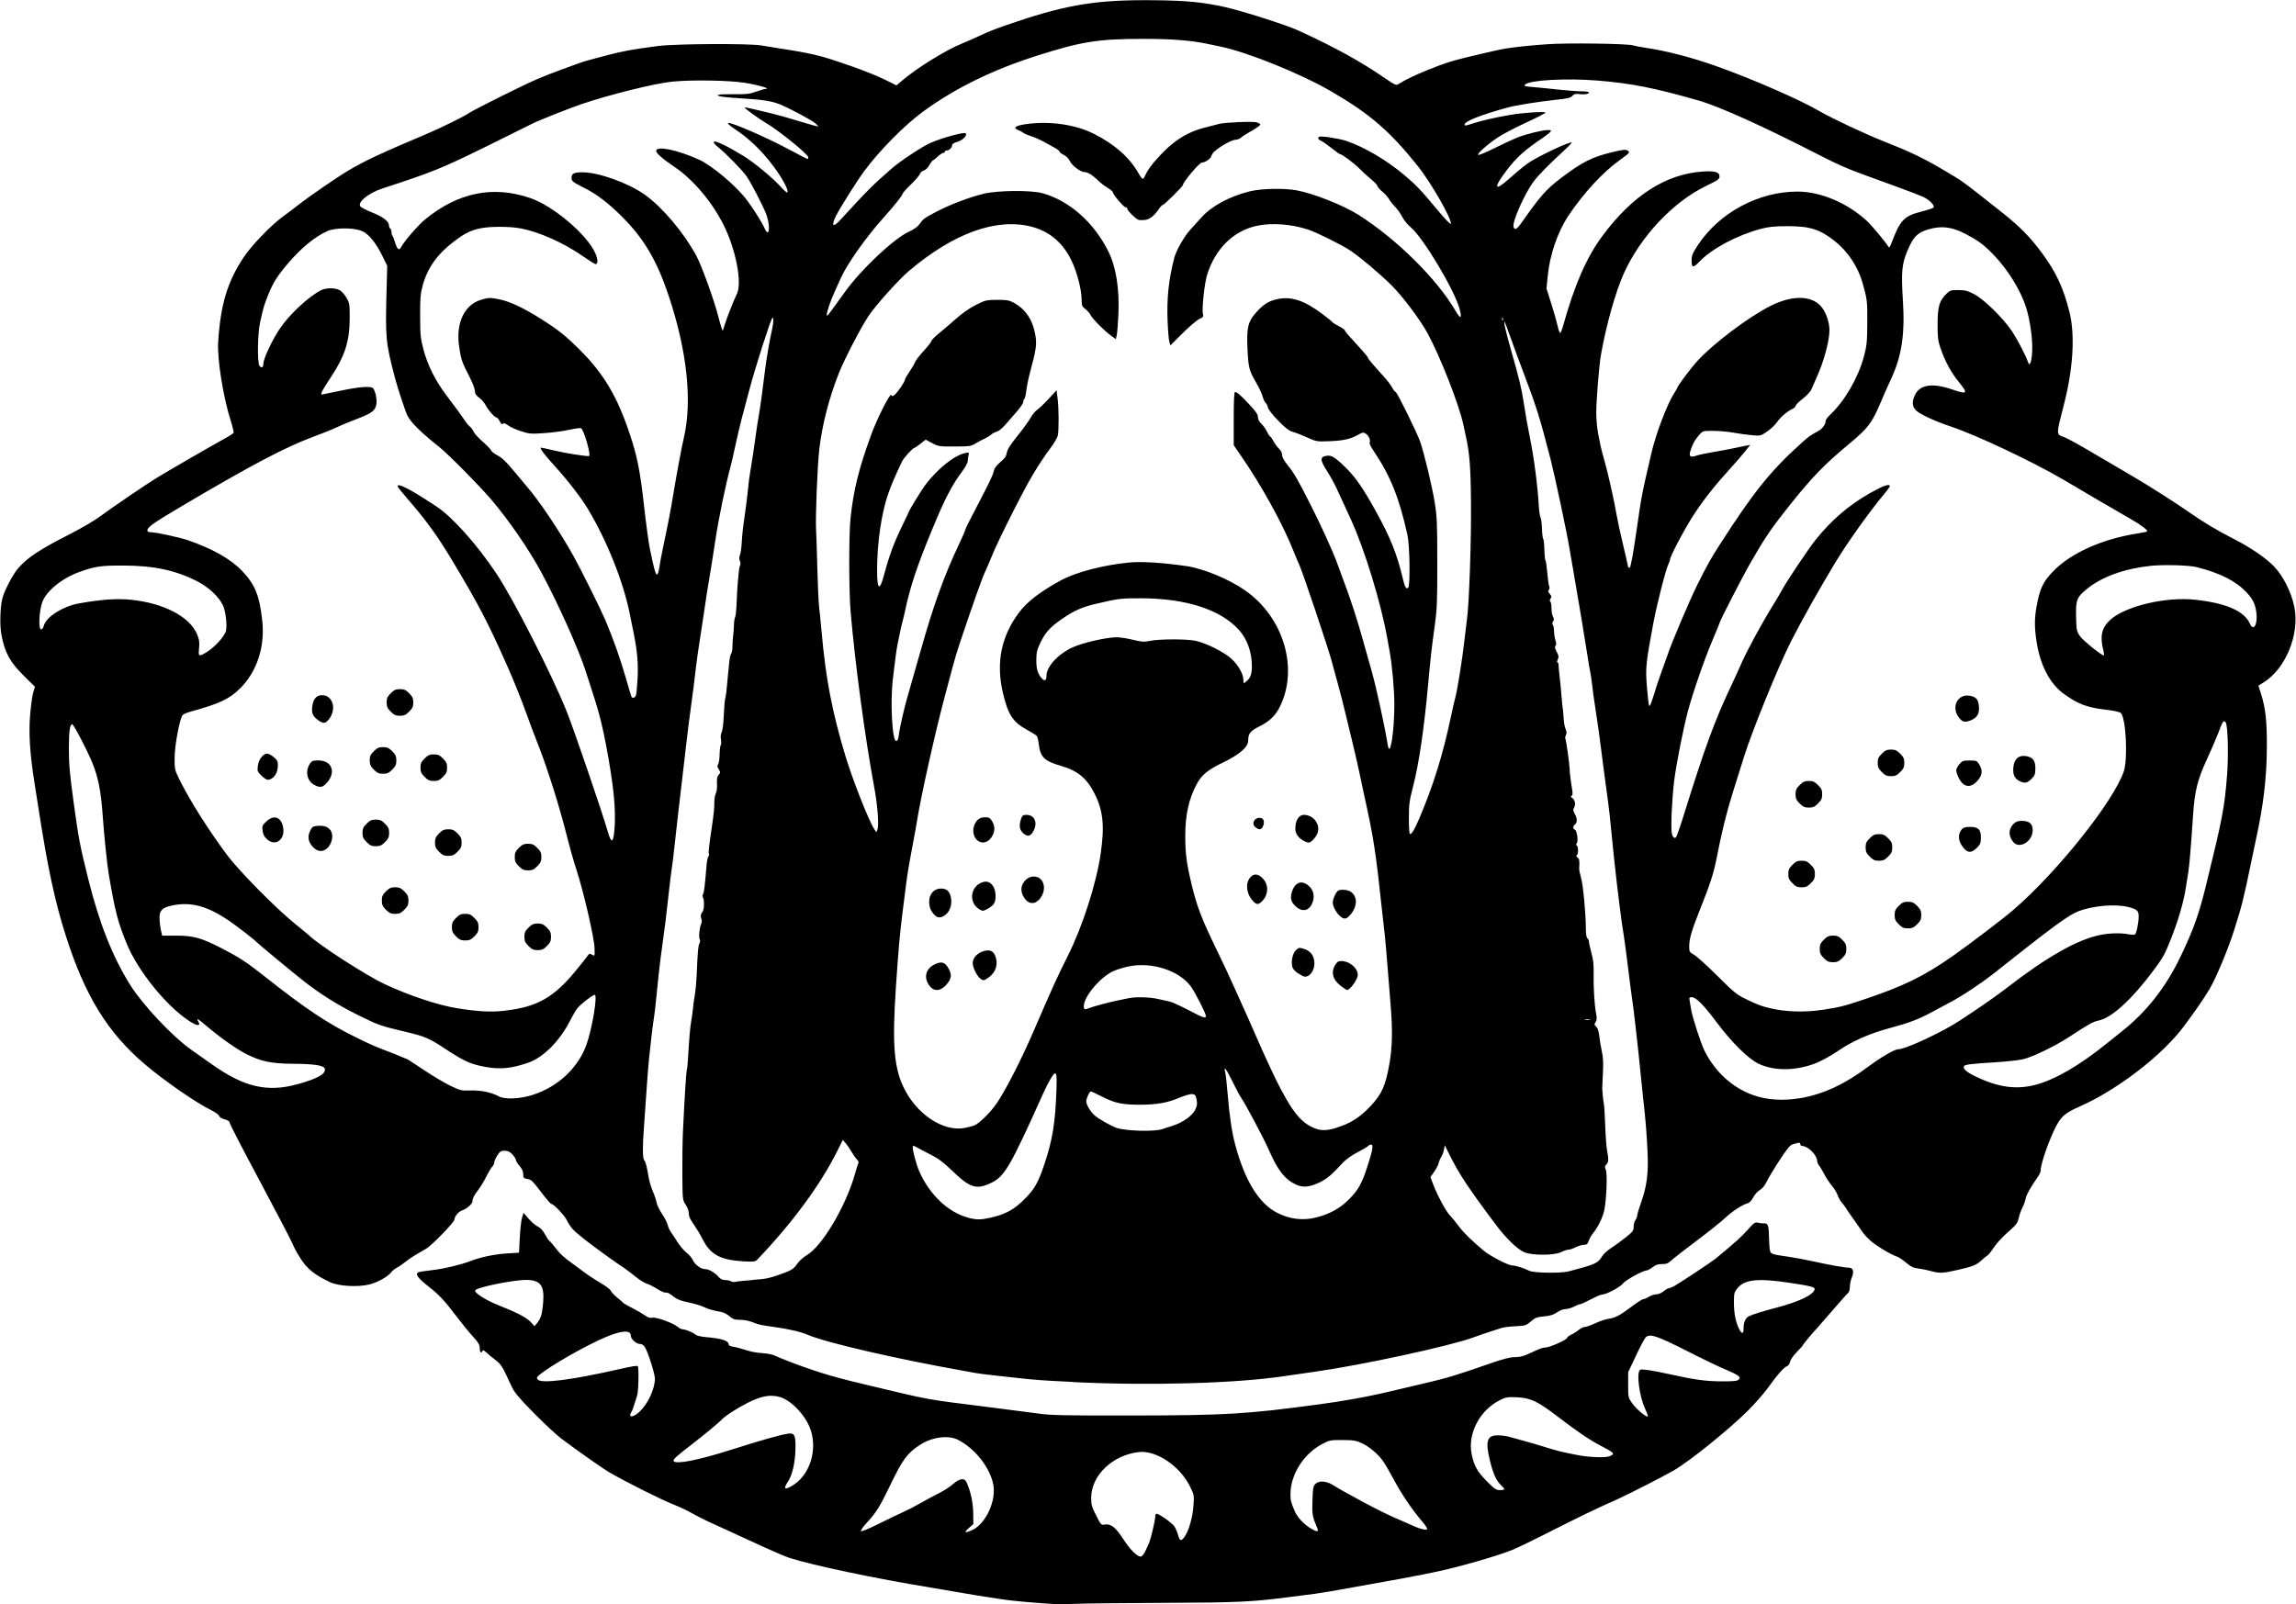 <svg xmlns:inkscape="http://www.inkscape.org/namespaces/inkscape" xmlns:sodipodi="http://sodipodi.sourceforge.net/DTD/sodipodi-0.dtd" xmlns="http://www.w3.org/2000/svg" xmlns:svg="http://www.w3.org/2000/svg" width="3.205in" height="2.24in" viewBox="0 0 81.401 56.908" id="svg3410" inkscape:version="1.1.2 (0a00cf5339, 2022-02-04)" sodipodi:docname="bhclogo.svg" inkscape:export-filename="/home/smallfry/bhclogo.png" inkscape:export-xdpi="200" inkscape:export-ydpi="200"><defs id="defs3407"></defs><g inkscape:label="Layer 1" inkscape:groupmode="layer" id="layer1" transform="translate(-27.311,-111.685)"><path style="fill:#000000;stroke-width:0.043" d="m 64.731,168.589 c -0.764,-0.046 -1.528,-0.115 -1.897,-0.171 -0.846,-0.129 -1.199,-0.186 -1.681,-0.272 -0.271,-0.048 -0.676,-0.117 -0.9,-0.154 -1.886,-0.306 -4.144,-0.781 -4.949,-1.042 -0.141,-0.046 -0.517,-0.203 -0.836,-0.35 -0.907,-0.418 -1.679,-0.772 -1.843,-0.845 -0.293,-0.131 -0.539,-0.254 -0.814,-0.407 -0.153,-0.086 -0.428,-0.215 -0.611,-0.287 -0.47,-0.186 -1.704,-0.805 -2.326,-1.167 -0.189,-0.11 -1.191,-0.816 -1.672,-1.179 -0.166,-0.125 -0.602,-0.532 -0.968,-0.903 -0.527,-0.534 -0.69,-0.729 -0.784,-0.932 -0.355,-0.766 -0.368,-0.786 -0.593,-0.961 -0.123,-0.095 -0.269,-0.217 -0.325,-0.27 -0.07,-0.068 -0.107,-0.081 -0.121,-0.044 -0.04,0.107 -0.099,0.05 -0.099,-0.096 0,-0.122 -0.046,-0.2 -0.251,-0.426 -0.138,-0.152 -0.388,-0.457 -0.555,-0.679 -0.436,-0.575 -0.624,-0.779 -0.968,-1.049 -0.439,-0.345 -0.538,-0.484 -0.385,-0.543 0.038,-0.015 0.255,-0.047 0.482,-0.072 0.396,-0.044 1.007,-0.189 1.344,-0.319 0.361,-0.14 0.853,-0.244 1.277,-0.271 l 0.45,-0.028 0.027,-0.536 c 0.015,-0.295 0.051,-0.613 0.08,-0.707 l 0.053,-0.171 0.182,0.21 c 0.1,0.116 0.247,0.241 0.326,0.278 0.094,0.045 0.181,0.139 0.252,0.273 0.06,0.113 0.132,0.22 0.161,0.238 0.029,0.018 0.128,0.133 0.22,0.256 0.147,0.197 0.301,0.337 0.622,0.565 0.05,0.035 0.216,0.158 0.369,0.273 0.153,0.115 0.427,0.295 0.609,0.401 0.182,0.106 0.342,0.229 0.356,0.273 0.014,0.044 0.116,0.153 0.226,0.241 0.11,0.089 0.211,0.175 0.224,0.193 0.013,0.017 0.158,0.1 0.321,0.183 0.164,0.084 0.362,0.199 0.441,0.256 0.105,0.076 0.176,0.098 0.267,0.08 0.14,-0.028 0.742,0.194 0.902,0.332 0.052,0.045 0.132,0.082 0.178,0.082 0.093,0 0.362,0.114 0.461,0.196 0.035,0.029 0.18,0.063 0.321,0.075 0.59,0.051 0.836,0.128 0.836,0.265 0,0.03 0.063,0.064 0.139,0.076 0.132,0.021 0.252,0.053 0.621,0.164 0.088,0.027 0.286,0.057 0.439,0.067 0.153,0.01 0.336,0.044 0.407,0.075 0.644,0.284 1.577,0.611 2.271,0.796 0.411,0.109 0.384,0.103 1.178,0.293 2.133,0.51 1.896,0.467 4.242,0.76 0.672,0.084 1.443,0.184 1.714,0.222 0.417,0.059 0.91,0.069 3.192,0.066 3.464,-0.005 4.124,-0.044 6.77,-0.4 0.74,-0.099 1.655,-0.261 2.196,-0.388 0.194,-0.045 0.517,-0.121 0.718,-0.168 0.2,-0.047 0.533,-0.125 0.739,-0.174 0.883,-0.207 1.131,-0.281 2.342,-0.703 0.496,-0.173 0.743,-0.237 0.909,-0.237 0.216,0 0.343,-0.041 0.809,-0.262 0.094,-0.045 0.223,-0.081 0.287,-0.081 0.144,0 0.763,-0.278 0.763,-0.342 0,-0.026 0.063,-0.075 0.139,-0.109 0.077,-0.034 0.197,-0.11 0.268,-0.169 0.071,-0.059 0.17,-0.108 0.22,-0.108 0.05,0 0.219,-0.06 0.375,-0.133 0.156,-0.073 0.365,-0.143 0.465,-0.156 0.236,-0.03 0.406,-0.12 0.825,-0.437 0.189,-0.143 0.372,-0.26 0.407,-0.26 0.035,0 0.127,-0.039 0.205,-0.086 0.077,-0.047 0.196,-0.086 0.265,-0.086 0.07,0 0.18,-0.047 0.252,-0.107 0.07,-0.059 0.15,-0.107 0.177,-0.107 0.027,0 0.111,-0.032 0.187,-0.071 0.146,-0.075 1.34,-0.865 1.472,-0.974 0.678,-0.558 0.944,-0.796 1.149,-1.031 0.219,-0.249 0.259,-0.277 0.359,-0.25 0.062,0.017 0.164,0.027 0.226,0.023 0.135,-0.008 0.163,0.086 0.17,0.562 0.002,0.168 0.018,0.353 0.034,0.411 0.032,0.116 0.069,0.128 0.69,0.217 0.2,0.029 0.575,0.099 0.832,0.156 0.588,0.131 1.125,0.226 1.277,0.227 0.151,0.001 0.19,0.137 0.099,0.353 -0.036,0.087 -0.066,0.234 -0.066,0.326 0,0.101 -0.027,0.19 -0.069,0.224 -0.038,0.031 -0.288,0.312 -0.556,0.623 -0.268,0.311 -0.512,0.592 -0.543,0.623 -0.15,0.157 -0.504,0.582 -0.504,0.605 0,0.015 -0.094,0.121 -0.209,0.236 -0.12,0.12 -0.222,0.267 -0.239,0.343 -0.016,0.074 -0.064,0.145 -0.108,0.159 -0.106,0.034 -0.353,0.313 -0.665,0.753 -0.141,0.199 -0.465,0.569 -0.719,0.822 -0.679,0.676 -2.067,1.796 -2.63,2.122 -0.372,0.215 -1.613,0.85 -2.007,1.027 -0.901,0.403 -1.083,0.491 -2.7,1.306 -0.401,0.202 -0.844,0.415 -0.986,0.474 -0.533,0.222 -1.966,0.634 -2.785,0.801 -0.141,0.029 -0.344,0.07 -0.45,0.091 -0.416,0.084 -1.064,0.205 -1.35,0.252 -0.165,0.027 -0.705,0.124 -1.2,0.216 -0.495,0.092 -1.064,0.188 -1.264,0.213 -0.2,0.025 -0.576,0.073 -0.836,0.107 -1.39,0.181 -1.84,0.202 -4.499,0.213 -1.438,0.006 -2.836,0.021 -3.107,0.034 -0.271,0.012 -0.608,0.015 -0.75,0.007 z m 3.191,-1.892 c 0.054,-0.112 0.113,-0.242 0.132,-0.289 0.062,-0.156 0.212,-0.793 0.212,-0.898 0,-0.057 0.015,-0.113 0.034,-0.124 0.061,-0.037 0.568,0.317 0.655,0.457 0.046,0.075 0.105,0.218 0.131,0.316 0.054,0.208 0.119,0.207 0.25,-0.004 0.142,-0.229 0.26,-0.667 0.288,-1.064 0.026,-0.369 0.024,-0.381 -0.128,-0.686 -0.357,-0.718 -1.192,-1.279 -1.803,-1.211 -0.939,0.104 -1.697,0.831 -1.697,1.627 0,0.236 0.025,0.323 0.176,0.621 0.172,0.34 0.178,0.347 0.311,0.323 0.207,-0.037 0.385,0.103 0.644,0.505 0.243,0.376 0.494,0.631 0.621,0.631 0.05,0 0.112,-0.072 0.175,-0.204 z m -8.612,-1.364 c 0.153,-0.068 0.442,-0.217 0.643,-0.332 0.2,-0.115 0.496,-0.274 0.657,-0.354 0.161,-0.08 0.381,-0.222 0.488,-0.317 0.227,-0.2 0.4,-0.228 0.472,-0.076 0.152,0.32 0.241,0.734 0.244,1.135 l 0.003,0.359 -0.165,0.147 c -0.183,0.163 -0.139,0.186 0.125,0.067 0.483,-0.219 0.863,-1.048 0.746,-1.625 -0.124,-0.607 -0.644,-1.264 -1.249,-1.577 -0.338,-0.175 -0.914,-0.101 -1.338,0.172 -0.456,0.293 -0.626,0.521 -1.062,1.429 -0.367,0.762 -0.502,0.981 -0.823,1.327 -0.135,0.146 -0.234,0.285 -0.219,0.309 0.016,0.026 0.265,-0.075 0.614,-0.25 0.323,-0.161 0.712,-0.348 0.866,-0.416 z m 14.718,0.592 c -0.191,-0.455 -0.199,-0.497 -0.185,-1.001 0.012,-0.419 0.027,-0.515 0.096,-0.591 0.121,-0.133 0.388,-0.121 0.628,0.029 0.227,0.142 0.535,0.316 1.052,0.592 0.673,0.359 0.901,0.47 1.516,0.733 0.083,0.035 0.227,0.099 0.321,0.142 0.21,0.095 0.397,0.139 0.452,0.105 0.023,-0.014 -0.052,-0.135 -0.167,-0.269 -0.357,-0.418 -0.727,-0.962 -0.999,-1.469 -0.144,-0.268 -0.315,-0.566 -0.38,-0.66 -0.18,-0.261 -0.492,-0.529 -0.763,-0.654 -0.212,-0.098 -0.3,-0.113 -0.693,-0.114 -0.433,-0.002 -0.46,0.004 -0.728,0.147 -0.653,0.349 -1.114,1.082 -1.114,1.772 0,0.228 0.016,0.291 0.159,0.62 0.085,0.196 0.299,0.43 0.524,0.574 0.221,0.141 0.327,0.158 0.28,0.046 z m 6.621,-1.414 c 0,-0.018 -0.055,-0.085 -0.123,-0.148 -0.163,-0.153 -0.275,-0.402 -0.386,-0.855 -0.176,-0.717 -0.107,-0.92 0.308,-0.907 0.12,0.004 0.287,0.026 0.37,0.051 0.084,0.024 0.267,0.076 0.409,0.114 0.445,0.122 0.507,0.14 0.814,0.235 0.542,0.168 0.599,0.182 1.221,0.303 0.395,0.077 0.975,0.097 1.116,0.039 0.21,-0.087 0.186,-0.114 -0.325,-0.381 -0.387,-0.202 -0.817,-0.494 -1.528,-1.038 -0.691,-0.528 -0.946,-0.649 -1.416,-0.672 -0.34,-0.017 -0.396,-0.008 -0.611,0.097 -0.715,0.35 -1.154,1.181 -1.01,1.912 0.081,0.411 0.203,0.631 0.542,0.972 0.269,0.271 0.328,0.311 0.463,0.311 0.085,0 0.155,-0.015 0.155,-0.032 z m -25.175,-0.176 c 0.56,-0.383 0.811,-1.227 0.573,-1.931 -0.17,-0.502 -0.682,-1.047 -1.092,-1.162 -0.346,-0.097 -0.656,-0.039 -1.159,0.215 -0.372,0.188 -0.81,0.475 -0.914,0.599 -0.06,0.071 -0.725,0.619 -1.094,0.902 -0.516,0.395 -0.632,0.503 -0.598,0.557 0.076,0.123 0.857,-0.029 1.992,-0.388 1.218,-0.385 1.795,-0.548 2.081,-0.587 0.213,-0.03 0.256,0.066 0.246,0.541 -0.01,0.498 -0.111,0.932 -0.272,1.172 -0.185,0.275 -0.092,0.307 0.237,0.082 z m 30.17,-2.674 c -0.214,-0.438 -0.324,-1.33 -0.171,-1.389 0.071,-0.027 0.446,0.03 1.024,0.158 0.92,0.204 1.309,0.256 1.896,0.256 0.419,0 0.525,-0.013 0.571,-0.068 0.048,-0.058 0.042,-0.08 -0.044,-0.144 -0.055,-0.042 -0.257,-0.139 -0.448,-0.217 -0.191,-0.078 -0.795,-0.368 -1.342,-0.646 -1.074,-0.545 -1.329,-0.629 -1.47,-0.484 -0.043,0.044 -0.2,0.341 -0.349,0.659 l -0.272,0.578 v 0.45 c 0,0.445 0.002,0.452 0.148,0.656 0.156,0.216 0.527,0.523 0.551,0.456 0.008,-0.022 -0.036,-0.141 -0.097,-0.266 z m -35.664,0.101 c 0.292,-0.269 0.544,-0.81 0.545,-1.169 5.14e-4,-0.175 -0.249,-0.96 -0.359,-1.127 -0.045,-0.068 -0.111,-0.108 -0.179,-0.108 -0.129,0 -0.318,-0.176 -0.318,-0.296 0,-0.202 -0.317,-0.185 -0.872,0.047 -0.712,0.298 -2.021,1.045 -2.38,1.359 -0.085,0.074 -0.093,0.1 -0.048,0.154 0.127,0.152 1.187,0.018 2.872,-0.364 0.496,-0.112 0.648,-0.137 0.676,-0.109 0.045,0.046 0.026,0.907 -0.024,1.043 -0.023,0.064 -0.067,0.203 -0.098,0.309 -0.031,0.106 -0.068,0.212 -0.084,0.236 -0.161,0.242 0.017,0.259 0.27,0.026 z m 39.153,-2.959 c 0,-0.211 0.067,-0.364 0.187,-0.426 0.115,-0.06 0.497,-0.179 0.97,-0.303 0.81,-0.212 1.325,-0.459 1.363,-0.654 0.015,-0.077 -0.128,-0.115 -0.87,-0.228 -1.125,-0.171 -1.609,-0.124 -1.861,0.183 -0.124,0.15 -0.131,0.18 -0.131,0.525 5.1e-4,0.38 0.064,0.695 0.187,0.933 0.097,0.187 0.156,0.176 0.156,-0.03 z m -42.637,-0.463 c 0.025,-0.088 0.057,-0.315 0.069,-0.503 0.038,-0.561 -0.113,-0.748 -0.604,-0.749 -0.471,-8.6e-4 -1.775,0.267 -1.81,0.372 -0.03,0.09 0.374,0.346 0.835,0.529 0.666,0.265 1.001,0.441 1.142,0.6 l 0.125,0.14 0.098,-0.114 c 0.054,-0.063 0.119,-0.187 0.144,-0.275 z m 18.855,2.367 c -1.084,-0.052 -1.374,-0.073 -2.035,-0.149 -0.189,-0.022 -0.545,-0.061 -0.793,-0.087 -0.247,-0.026 -0.537,-0.064 -0.643,-0.084 -0.106,-0.02 -0.309,-0.057 -0.45,-0.082 -2.373,-0.422 -4.843,-0.994 -5.485,-1.27 -0.251,-0.108 -0.675,-0.207 -1.2,-0.279 -0.381,-0.052 -0.547,-0.085 -0.643,-0.125 -0.209,-0.089 -0.392,-0.129 -0.583,-0.129 -0.166,0 -0.234,-0.024 -0.347,-0.123 -0.077,-0.068 -0.199,-0.134 -0.269,-0.147 -0.318,-0.061 -0.481,-0.106 -0.6,-0.165 -0.144,-0.072 -0.352,-0.133 -0.724,-0.213 -0.169,-0.036 -0.308,-0.101 -0.423,-0.197 -0.102,-0.085 -0.2,-0.134 -0.242,-0.12 -0.04,0.013 -0.174,-0.044 -0.305,-0.128 -0.129,-0.083 -0.297,-0.168 -0.374,-0.189 -0.077,-0.021 -0.254,-0.132 -0.394,-0.245 -0.14,-0.114 -0.312,-0.245 -0.383,-0.293 -0.711,-0.472 -1.659,-1.186 -1.839,-1.385 -0.078,-0.086 -0.177,-0.234 -0.219,-0.329 -0.073,-0.163 -0.47,-0.578 -0.552,-0.578 -0.021,0 -0.142,-0.136 -0.27,-0.302 -0.415,-0.542 -0.424,-0.551 -0.577,-0.58 -0.133,-0.025 -0.147,-0.042 -0.147,-0.171 0,-0.099 -0.04,-0.19 -0.129,-0.29 -0.071,-0.081 -0.129,-0.176 -0.129,-0.211 0,-0.036 -0.056,-0.125 -0.124,-0.198 -0.094,-0.101 -0.161,-0.133 -0.278,-0.133 -0.133,0 -0.168,0.023 -0.261,0.171 -0.059,0.094 -0.108,0.207 -0.108,0.252 0,0.045 -0.028,0.104 -0.062,0.133 -0.034,0.028 -0.132,0.19 -0.217,0.359 -0.085,0.169 -0.209,0.375 -0.274,0.458 -0.156,0.197 -0.218,0.318 -0.218,0.423 0,0.091 -0.212,0.275 -0.374,0.324 -0.118,0.036 -0.269,0.222 -0.269,0.331 0,0.085 -0.793,0.901 -0.99,1.019 -0.061,0.037 -0.213,0.124 -0.336,0.195 -0.124,0.071 -0.304,0.192 -0.399,0.27 -0.096,0.078 -0.233,0.172 -0.305,0.209 -0.072,0.037 -0.165,0.111 -0.206,0.164 -0.127,0.162 -0.472,0.357 -0.764,0.432 -0.416,0.107 -1.109,0.067 -1.418,-0.082 -0.545,-0.262 -0.793,-0.461 -1.026,-0.82 -0.122,-0.188 -0.248,-0.418 -0.281,-0.511 -0.033,-0.093 -0.551,-1.088 -1.152,-2.211 -0.601,-1.123 -1.092,-2.073 -1.092,-2.112 0,-0.046 -0.061,-0.087 -0.176,-0.118 -0.105,-0.028 -0.184,-0.078 -0.196,-0.122 -0.011,-0.041 -0.143,-0.136 -0.294,-0.21 -0.535,-0.264 -1.648,-1.034 -2.333,-1.616 -1.329,-1.127 -2.14,-2.447 -2.819,-4.592 -0.376,-1.186 -0.631,-2.373 -0.95,-4.428 -0.024,-0.153 -0.091,-0.577 -0.148,-0.943 -0.168,-1.061 -0.214,-1.773 -0.157,-2.451 0.027,-0.32 0.076,-0.673 0.109,-0.784 l 0.06,-0.201 -0.377,-0.371 c -0.514,-0.506 -0.692,-0.831 -0.814,-1.485 -0.058,-0.314 -0.044,-0.928 0.029,-1.249 0.063,-0.277 0.374,-0.877 0.57,-1.1 0.343,-0.389 0.747,-0.655 1.862,-1.224 0.377,-0.193 0.84,-0.464 1.028,-0.604 0.432,-0.32 1.618,-1.127 2.014,-1.371 0.414,-0.254 2.032,-1.19 2.409,-1.393 0.17,-0.092 0.317,-0.187 0.326,-0.212 0.009,-0.025 -0.038,-0.219 -0.105,-0.431 -0.268,-0.847 -0.482,-2.187 -0.444,-2.785 0.084,-1.334 0.327,-2.14 0.909,-3.015 0.278,-0.418 0.969,-1.135 1.383,-1.435 0.153,-0.111 0.385,-0.285 0.514,-0.387 0.412,-0.325 1.4,-1.005 1.832,-1.261 0.559,-0.332 1.178,-0.62 2.77,-1.292 0.496,-0.209 1.323,-0.618 1.493,-0.738 0.15,-0.106 1.857,-0.958 2.367,-1.181 0.212,-0.093 0.636,-0.26 0.943,-0.371 0.306,-0.111 0.605,-0.22 0.664,-0.241 0.059,-0.022 0.223,-0.07 0.364,-0.107 0.141,-0.037 0.402,-0.106 0.578,-0.153 0.534,-0.142 0.845,-0.198 1.778,-0.321 0.608,-0.08 3.184,-0.096 3.654,-0.022 1.963,0.308 1.982,0.313 3.223,0.743 0.412,0.143 0.937,0.353 1.166,0.468 l 0.416,0.208 0.226,-0.191 c 0.538,-0.454 1.559,-1.081 2.123,-1.305 0.112,-0.044 0.375,-0.16 0.585,-0.258 0.401,-0.187 0.586,-0.258 1.289,-0.495 1.875,-0.632 2.934,-0.797 4.971,-0.772 1.108,0.013 1.691,0.071 2.453,0.241 0.623,0.139 2.17,0.633 2.603,0.831 1.273,0.582 2.19,1.086 3.061,1.683 0.366,0.251 0.413,0.272 0.493,0.22 0.236,-0.152 0.561,-0.309 1.01,-0.491 0.617,-0.249 0.852,-0.326 1.439,-0.468 0.704,-0.17 1.138,-0.267 1.346,-0.302 0.323,-0.053 0.864,-0.11 1.478,-0.154 0.708,-0.051 2.837,-0.023 3.043,0.04 0.07,0.021 0.282,0.062 0.47,0.09 0.743,0.111 1.635,0.344 2.507,0.655 1.272,0.454 2.938,1.182 3.639,1.59 0.449,0.261 1.609,0.806 2.295,1.077 0.925,0.365 1.39,0.588 2.096,1.005 0.709,0.418 0.623,0.356 2.082,1.511 0.623,0.493 1.001,0.876 1.407,1.427 0.514,0.698 0.773,1.252 0.987,2.121 0.199,0.805 0.126,1.998 -0.198,3.257 -0.277,1.072 -0.276,1.063 -0.031,1.152 0.181,0.066 0.506,0.246 1.498,0.832 0.401,0.237 0.854,0.503 1.007,0.592 0.513,0.298 1.547,0.957 1.964,1.252 0.479,0.339 1.014,0.659 1.592,0.952 0.574,0.291 1.137,0.677 1.42,0.972 0.326,0.34 0.616,0.919 0.72,1.438 0.194,0.969 -0.306,2.191 -1.097,2.68 l -0.178,0.11 0.1,0.315 c 0.153,0.481 0.205,0.961 0.2,1.849 -0.006,1.12 -0.119,2.077 -0.394,3.325 -0.018,0.083 -0.093,0.439 -0.166,0.793 -0.267,1.293 -0.318,1.496 -0.596,2.378 -0.215,0.681 -0.645,1.715 -0.875,2.1 -0.218,0.365 -0.553,0.849 -0.948,1.371 -0.761,1.006 -2.336,2.212 -3.639,2.789 -0.527,0.233 -0.666,0.349 -0.858,0.713 -0.242,0.46 -0.545,1.331 -0.545,1.564 0,0.044 -0.036,0.132 -0.08,0.196 -0.282,0.408 -0.427,0.666 -0.453,0.804 -0.016,0.087 -0.066,0.227 -0.111,0.311 -0.045,0.083 -0.104,0.249 -0.132,0.369 -0.045,0.194 -0.086,0.249 -0.383,0.507 -0.183,0.159 -0.405,0.4 -0.494,0.536 -0.089,0.135 -0.19,0.263 -0.224,0.284 -0.034,0.021 -0.133,0.102 -0.22,0.18 -0.195,0.176 -0.292,0.215 -0.853,0.344 -0.516,0.119 -0.641,0.124 -0.929,0.042 -0.116,-0.033 -0.317,-0.074 -0.447,-0.091 -0.191,-0.025 -0.276,-0.065 -0.45,-0.212 -0.118,-0.1 -0.263,-0.196 -0.322,-0.214 -0.189,-0.056 -0.734,-0.381 -0.933,-0.558 -0.106,-0.094 -0.239,-0.239 -0.294,-0.321 -0.056,-0.083 -0.149,-0.217 -0.208,-0.3 -0.233,-0.325 -0.345,-0.487 -0.39,-0.565 -0.026,-0.045 -0.086,-0.124 -0.134,-0.176 -0.048,-0.052 -0.113,-0.169 -0.145,-0.26 -0.032,-0.091 -0.122,-0.24 -0.201,-0.332 -0.079,-0.092 -0.202,-0.278 -0.273,-0.414 -0.072,-0.136 -0.157,-0.277 -0.19,-0.314 -0.033,-0.037 -0.059,-0.105 -0.06,-0.15 -4.3e-4,-0.202 -0.326,-0.532 -0.525,-0.532 -0.041,0 -0.075,-0.03 -0.075,-0.067 0,-0.044 -0.026,-0.059 -0.075,-0.045 -0.041,0.012 -0.126,0.035 -0.189,0.05 -0.087,0.021 -0.196,0.152 -0.458,0.548 -0.189,0.287 -0.395,0.629 -0.459,0.761 -0.076,0.158 -0.162,0.264 -0.25,0.312 -0.074,0.04 -0.179,0.157 -0.234,0.26 -0.062,0.116 -0.138,0.198 -0.202,0.213 -0.182,0.046 -0.548,0.286 -0.814,0.535 -0.143,0.134 -0.596,0.495 -1.007,0.803 -0.411,0.308 -0.809,0.618 -0.886,0.69 -0.113,0.106 -0.175,0.13 -0.326,0.128 -0.139,-0.002 -0.225,0.026 -0.336,0.111 -0.082,0.063 -0.174,0.114 -0.205,0.114 -0.131,0 -0.756,0.342 -0.844,0.462 -0.094,0.128 -0.596,0.395 -0.743,0.395 -0.043,0 -0.223,0.077 -0.401,0.171 -0.178,0.094 -0.349,0.171 -0.379,0.171 -0.031,0 -0.128,0.039 -0.216,0.086 -0.088,0.047 -0.222,0.086 -0.297,0.086 -0.08,0 -0.208,0.049 -0.305,0.117 -0.126,0.087 -0.241,0.123 -0.459,0.143 -0.252,0.023 -0.315,0.047 -0.47,0.18 -0.171,0.146 -0.197,0.154 -0.55,0.17 -0.204,0.009 -0.428,0.038 -0.499,0.064 -0.071,0.026 -0.225,0.076 -0.343,0.111 -0.118,0.035 -0.407,0.135 -0.643,0.221 -0.841,0.309 -3.989,0.989 -5.656,1.222 -0.354,0.049 -0.829,0.118 -1.056,0.152 -1.72,0.258 -4.729,0.343 -7.493,0.211 z m -11.377,-3.619 c 0.467,-0.031 0.586,-0.054 0.969,-0.188 0.416,-0.145 0.504,-0.199 0.625,-0.379 0.07,-0.104 0.217,-0.237 0.344,-0.312 0.541,-0.315 1.378,-1.724 1.703,-2.865 0.059,-0.208 0.118,-0.395 0.13,-0.415 0.013,-0.02 -0.013,-0.072 -0.056,-0.114 -0.043,-0.043 -0.13,-0.167 -0.193,-0.276 -0.063,-0.109 -0.158,-0.248 -0.211,-0.308 l -0.097,-0.109 -0.207,0.415 c -0.591,1.183 -1.593,2.542 -2.827,3.832 -0.068,0.071 -0.125,0.079 -0.45,0.062 -0.851,-0.044 -1.209,-0.234 -1.487,-0.786 -0.069,-0.137 -0.184,-0.334 -0.255,-0.436 -0.201,-0.288 -0.235,-0.361 -0.236,-0.5 -3.43e-4,-0.071 -0.05,-0.202 -0.111,-0.291 -0.109,-0.161 -0.11,-0.171 -0.118,-1.07 -0.004,-0.5 0.006,-1.207 0.024,-1.572 0.055,-1.163 0.112,-2.076 0.136,-2.143 0.012,-0.035 0.031,-0.219 0.042,-0.407 0.041,-0.72 0.072,-1.08 0.115,-1.328 0.024,-0.141 0.052,-0.344 0.061,-0.45 0.009,-0.106 0.039,-0.318 0.065,-0.471 0.026,-0.153 0.055,-0.462 0.065,-0.686 0.036,-0.854 0.053,-1.056 0.098,-1.14 0.025,-0.047 0.031,-0.111 0.012,-0.141 -0.043,-0.07 -0.011,-0.424 0.049,-0.548 0.025,-0.052 0.03,-0.128 0.012,-0.171 -0.042,-0.097 -0.029,-0.187 0.041,-0.271 0.057,-0.068 0.063,-0.417 0.01,-0.504 -0.017,-0.028 -0.014,-0.086 0.008,-0.127 0.037,-0.07 0.055,-0.223 0.12,-0.997 0.013,-0.153 0.042,-0.302 0.066,-0.33 0.023,-0.028 0.032,-0.07 0.018,-0.091 -0.023,-0.038 8.6e-5,-0.248 0.106,-0.96 0.067,-0.446 0.089,-0.67 0.087,-0.884 -8.48e-4,-0.103 0.024,-0.238 0.054,-0.3 0.032,-0.066 0.049,-0.209 0.041,-0.344 -0.011,-0.174 0.003,-0.252 0.058,-0.312 0.068,-0.075 0.068,-0.089 0.002,-0.201 -0.052,-0.088 -0.058,-0.133 -0.023,-0.168 0.026,-0.026 0.05,-0.179 0.054,-0.339 0.003,-0.16 0.022,-0.317 0.041,-0.348 0.019,-0.031 0.022,-0.122 0.007,-0.203 -0.016,-0.084 -0.006,-0.186 0.022,-0.239 0.027,-0.051 0.058,-0.249 0.069,-0.44 0.034,-0.616 0.04,-0.688 0.069,-0.797 0.015,-0.059 0.04,-0.252 0.054,-0.428 0.014,-0.177 0.033,-0.37 0.041,-0.428 0.009,-0.059 0.026,-0.23 0.038,-0.379 0.012,-0.15 0.043,-0.297 0.069,-0.328 0.026,-0.031 0.047,-0.14 0.046,-0.242 -2.58e-4,-0.102 0.011,-0.273 0.024,-0.379 0.014,-0.106 0.027,-0.289 0.03,-0.407 0.003,-0.118 0.022,-0.24 0.042,-0.271 0.02,-0.031 0.045,-0.272 0.054,-0.536 0.01,-0.263 0.028,-0.575 0.041,-0.693 0.012,-0.118 0.027,-0.282 0.033,-0.364 0.006,-0.083 0.026,-0.185 0.046,-0.228 0.021,-0.045 0.018,-0.117 -0.006,-0.171 -0.028,-0.062 -0.028,-0.13 1.71e-4,-0.201 0.024,-0.059 0.051,-0.232 0.061,-0.386 0.024,-0.373 0.044,-0.564 0.097,-0.921 0.024,-0.165 0.053,-0.377 0.064,-0.471 0.011,-0.094 0.029,-0.239 0.04,-0.321 0.011,-0.083 0.029,-0.251 0.04,-0.375 0.011,-0.124 0.041,-0.346 0.067,-0.493 0.047,-0.268 0.152,-0.966 0.223,-1.489 0.021,-0.153 0.056,-0.375 0.078,-0.493 0.046,-0.251 0.153,-1.027 0.221,-1.607 0.044,-0.377 0.162,-1.06 0.257,-1.487 0.05,-0.225 0.052,-0.43 0.004,-0.375 -0.07,0.079 -0.608,1.76 -0.821,2.569 -0.068,0.259 -0.183,0.693 -0.256,0.964 -0.072,0.271 -0.179,0.724 -0.238,1.007 -0.059,0.283 -0.133,0.611 -0.166,0.728 -0.174,0.633 -0.412,1.785 -0.538,2.603 -0.024,0.159 -0.065,0.419 -0.089,0.578 -0.024,0.159 -0.063,0.4 -0.086,0.536 -0.023,0.136 -0.06,0.357 -0.082,0.493 -0.04,0.238 -0.076,0.472 -0.168,1.103 -0.024,0.165 -0.082,0.541 -0.128,0.836 -0.046,0.295 -0.104,0.7 -0.128,0.9 -0.024,0.2 -0.066,0.547 -0.093,0.771 -0.027,0.224 -0.077,0.6 -0.111,0.836 -0.034,0.236 -0.09,0.679 -0.125,0.986 -0.035,0.306 -0.129,1.116 -0.21,1.8 -0.081,0.683 -0.178,1.542 -0.217,1.907 -0.039,0.365 -0.088,0.77 -0.109,0.9 -0.021,0.13 -0.069,0.515 -0.106,0.857 -0.093,0.856 -0.143,1.258 -0.235,1.907 -0.044,0.306 -0.101,0.769 -0.127,1.028 -0.102,1.021 -0.137,1.338 -0.174,1.564 -0.021,0.13 -0.058,0.419 -0.083,0.643 -0.024,0.224 -0.063,0.581 -0.086,0.793 -0.023,0.212 -0.062,0.713 -0.088,1.114 -0.025,0.401 -0.065,0.969 -0.088,1.264 -0.055,0.704 -0.052,1.129 0.007,1.188 0.049,0.049 0.101,0.249 0.164,0.64 0.02,0.121 0.085,0.334 0.144,0.471 0.06,0.138 0.119,0.318 0.133,0.4 0.014,0.083 0.1,0.261 0.193,0.398 0.092,0.136 0.182,0.31 0.198,0.386 0.016,0.076 0.071,0.196 0.121,0.266 0.05,0.07 0.11,0.159 0.134,0.197 0.168,0.274 0.295,0.433 0.423,0.531 0.081,0.062 0.18,0.18 0.219,0.263 0.079,0.167 0.289,0.316 0.445,0.316 0.123,0 0.336,0.126 0.466,0.276 0.066,0.075 0.139,0.11 0.235,0.111 0.077,4.2e-4 0.168,0.02 0.204,0.044 0.035,0.024 0.112,0.031 0.171,0.016 0.059,-0.015 0.319,-0.042 0.578,-0.059 z m 28.962,-0.304 c 0.938,-0.246 1.034,-0.29 1.178,-0.532 0.046,-0.079 0.188,-0.209 0.314,-0.29 0.126,-0.081 0.359,-0.25 0.518,-0.377 0.26,-0.207 0.288,-0.245 0.288,-0.384 0,-0.085 0.028,-0.192 0.063,-0.238 0.035,-0.046 0.064,-0.122 0.066,-0.169 0.002,-0.047 0.062,-0.25 0.134,-0.45 0.199,-0.553 0.263,-1.027 0.233,-1.735 -0.027,-0.634 -0.076,-1.249 -0.15,-1.885 -0.025,-0.212 -0.065,-0.598 -0.089,-0.857 -0.024,-0.259 -0.062,-0.635 -0.085,-0.836 -0.023,-0.2 -0.071,-0.632 -0.107,-0.959 -0.036,-0.327 -0.084,-0.713 -0.106,-0.857 -0.022,-0.144 -0.09,-0.657 -0.149,-1.141 -0.059,-0.483 -0.127,-0.994 -0.15,-1.136 -0.059,-0.362 -0.12,-0.795 -0.172,-1.232 -0.025,-0.206 -0.064,-0.534 -0.088,-0.728 -0.049,-0.399 -0.158,-1.434 -0.216,-2.046 -0.042,-0.447 -0.069,-0.662 -0.257,-2.046 -0.025,-0.183 -0.063,-0.477 -0.084,-0.653 -0.044,-0.361 -0.103,-0.781 -0.169,-1.211 -0.081,-0.526 -0.128,-0.865 -0.153,-1.103 -0.014,-0.13 -0.042,-0.313 -0.062,-0.407 -0.021,-0.094 -0.059,-0.316 -0.084,-0.493 -0.051,-0.354 -0.374,-2.297 -0.517,-3.107 -0.05,-0.283 -0.109,-0.63 -0.133,-0.771 -0.092,-0.559 -0.521,-2.584 -0.677,-3.192 -0.367,-1.429 -0.5,-1.852 -0.977,-3.107 -0.153,-0.401 -0.355,-0.95 -0.45,-1.221 -0.095,-0.271 -0.182,-0.502 -0.194,-0.514 -0.052,-0.052 0.036,0.335 0.234,1.028 0.274,0.96 0.363,1.327 0.436,1.8 0.086,0.559 0.12,0.75 0.217,1.232 0.155,0.768 0.283,1.752 0.326,2.507 0.009,0.159 0.035,0.325 0.058,0.368 0.023,0.043 0.046,0.221 0.051,0.396 0.005,0.174 0.025,0.338 0.044,0.363 0.019,0.025 0.038,0.199 0.042,0.386 0.004,0.187 0.021,0.359 0.039,0.382 0.017,0.024 0.045,0.216 0.063,0.427 0.017,0.211 0.047,0.426 0.066,0.477 0.021,0.057 0.017,0.111 -0.012,0.14 -0.035,0.035 -0.025,0.071 0.033,0.136 0.066,0.073 0.071,0.104 0.03,0.17 -0.032,0.051 -0.035,0.091 -0.009,0.107 0.023,0.014 0.042,0.121 0.042,0.238 0,0.117 0.024,0.251 0.053,0.297 0.041,0.066 0.042,0.104 0.003,0.165 -0.031,0.049 -0.035,0.096 -0.01,0.12 0.022,0.022 0.042,0.126 0.044,0.23 0.002,0.105 0.026,0.253 0.051,0.33 0.034,0.101 0.034,0.152 0,0.186 -0.034,0.034 -0.023,0.092 0.042,0.213 0.074,0.138 0.08,0.185 0.039,0.274 -0.029,0.064 -0.033,0.108 -0.008,0.108 0.023,0 0.04,0.043 0.039,0.096 -10e-4,0.053 0.009,0.193 0.024,0.311 0.034,0.273 0.059,0.532 0.084,0.857 0.011,0.141 0.023,0.267 0.028,0.279 0.009,0.022 0.029,0.237 0.051,0.536 0.007,0.094 0.036,0.226 0.064,0.292 0.037,0.086 0.039,0.145 0.007,0.204 -0.025,0.046 -0.034,0.101 -0.021,0.123 0.026,0.042 0.144,0.854 0.149,1.031 0.006,0.172 0.042,0.475 0.086,0.727 0.031,0.176 0.029,0.243 -0.011,0.269 -0.039,0.026 -0.035,0.045 0.018,0.076 0.098,0.058 0.135,0.239 0.07,0.343 -0.045,0.073 -0.042,0.109 0.021,0.218 0.092,0.161 0.096,0.31 0.011,0.381 -0.08,0.066 -0.083,0.155 -0.006,0.184 0.075,0.029 0.129,0.41 0.069,0.482 -0.031,0.038 -0.031,0.063 -4e-5,0.082 0.059,0.036 0.058,0.309 -4.7e-4,0.346 -0.029,0.018 -0.019,0.047 0.027,0.081 0.067,0.049 0.076,0.115 0.058,0.389 -0.003,0.047 0.026,0.192 0.065,0.321 0.073,0.245 0.168,1.241 0.172,1.8 0.001,0.208 0.021,0.333 0.056,0.356 0.029,0.019 0.054,0.072 0.054,0.117 0,0.046 0.04,0.227 0.088,0.403 0.066,0.241 0.085,0.425 0.078,0.74 -0.011,0.466 0.03,1.131 0.09,1.426 0.029,0.145 0.024,0.216 -0.02,0.285 -0.052,0.081 -0.049,0.101 0.022,0.165 0.053,0.048 0.089,0.156 0.106,0.315 0.013,0.133 0.055,0.381 0.091,0.55 0.05,0.231 0.06,0.429 0.039,0.793 -0.015,0.267 -0.026,0.504 -0.024,0.528 0.002,0.024 0.011,0.131 0.019,0.239 0.009,0.108 0.027,0.252 0.041,0.321 0.014,0.069 0.035,0.415 0.047,0.77 0.012,0.354 0.041,0.747 0.065,0.874 0.06,0.317 0.055,0.415 -0.026,0.496 -0.058,0.058 -0.061,0.089 -0.019,0.181 0.058,0.128 0.03,0.983 -0.046,1.405 -0.047,0.261 -0.224,0.632 -0.403,0.846 -0.054,0.065 -0.123,0.185 -0.153,0.268 -0.045,0.123 -0.076,0.15 -0.176,0.15 -0.067,0 -0.197,0.039 -0.29,0.086 -0.092,0.047 -0.208,0.086 -0.257,0.086 -0.049,0 -0.165,0.039 -0.257,0.086 -0.24,0.123 -1.05,0.123 -1.319,4.3e-4 -0.246,-0.112 -0.639,-0.493 -0.992,-0.964 -0.992,-1.324 -1.31,-1.805 -1.658,-2.507 l -0.159,-0.321 -0.027,0.15 c -0.015,0.083 -0.057,0.198 -0.095,0.257 -0.037,0.059 -0.081,0.164 -0.097,0.232 -0.016,0.069 -0.088,0.207 -0.16,0.307 l -0.13,0.182 0.093,0.249 c 0.144,0.385 0.459,0.971 0.6,1.115 0.07,0.071 0.211,0.244 0.314,0.383 0.169,0.229 0.457,0.51 0.897,0.877 0.21,0.175 0.856,0.511 0.983,0.512 0.126,6e-4 0.446,0.098 0.614,0.188 0.154,0.082 1.124,0.097 1.409,0.022 z m -20.486,-1.909 c 0.512,-0.116 0.825,-0.29 1.19,-0.66 0.358,-0.363 0.478,-0.577 0.707,-1.262 0.28,-0.837 0.379,-1.457 0.418,-2.614 0.016,-0.484 0.007,-0.578 -0.058,-0.578 -0.049,0 -0.243,0.334 -0.411,0.707 -1.158,2.583 -1.365,2.942 -1.835,3.172 -0.529,0.259 -0.758,0.189 -1.395,-0.426 -0.316,-0.304 -0.489,-0.433 -0.771,-0.575 -0.2,-0.1 -0.416,-0.215 -0.48,-0.254 -0.063,-0.04 -0.127,-0.061 -0.141,-0.047 -0.043,0.043 0.11,0.642 0.235,0.921 0.367,0.815 1.021,1.431 1.718,1.619 0.305,0.082 0.453,0.082 0.822,-0.002 z m 11.512,0.001 c 0.471,-0.115 0.856,-0.324 1.165,-0.634 0.336,-0.336 0.467,-0.568 0.662,-1.168 0.191,-0.589 0.225,-0.787 0.134,-0.787 -0.037,0 -0.079,0.019 -0.093,0.042 -0.014,0.023 -0.184,0.124 -0.377,0.224 -0.206,0.107 -0.423,0.26 -0.523,0.369 -0.399,0.433 -0.563,0.573 -0.819,0.699 -0.354,0.174 -0.59,0.2 -0.835,0.092 -0.402,-0.179 -0.662,-0.507 -0.982,-1.242 -0.179,-0.41 -0.832,-1.639 -0.987,-1.858 -0.043,-0.061 -0.179,-0.316 -0.302,-0.568 -0.225,-0.46 -0.319,-0.577 -0.254,-0.318 0.019,0.077 0.057,0.419 0.085,0.761 0.063,0.772 0.146,1.335 0.261,1.774 0.337,1.285 0.845,2.116 1.495,2.445 0.448,0.227 0.903,0.283 1.371,0.169 z m -5.429,-3.142 c 0.053,-0.021 0.202,-0.069 0.331,-0.108 0.358,-0.107 0.714,-0.354 0.819,-0.569 0.071,-0.146 0.081,-0.215 0.052,-0.364 -0.031,-0.158 -0.053,-0.186 -0.155,-0.198 -0.067,-0.008 -0.271,0.051 -0.47,0.136 -0.409,0.174 -0.802,0.242 -1.388,0.242 -0.62,-4.3e-4 -0.882,-0.056 -1.32,-0.277 -0.212,-0.107 -0.4,-0.195 -0.417,-0.194 -0.05,0.001 -0.162,0.245 -0.162,0.352 2.1e-4,0.121 0.145,0.365 0.295,0.497 0.142,0.125 0.599,0.385 0.784,0.445 0.348,0.114 1.376,0.138 1.63,0.038 z m 6.17,-0.049 c 0.473,-0.141 0.821,-0.36 1.191,-0.753 0.414,-0.438 0.545,-0.735 0.686,-1.552 0.094,-0.544 0.107,-1.199 0.041,-1.971 -0.024,-0.275 -0.072,-0.885 -0.108,-1.357 -0.036,-0.471 -0.084,-1.021 -0.107,-1.221 -0.023,-0.2 -0.061,-0.538 -0.084,-0.75 -0.239,-2.23 -0.302,-2.639 -0.646,-4.199 -0.021,-0.094 -0.095,-0.441 -0.164,-0.771 -0.069,-0.33 -0.194,-0.87 -0.276,-1.2 -0.083,-0.33 -0.193,-0.783 -0.244,-1.007 -0.052,-0.224 -0.161,-0.648 -0.242,-0.943 -0.082,-0.295 -0.187,-0.68 -0.234,-0.857 -0.121,-0.45 -1.013,-3.104 -1.131,-3.364 -0.054,-0.118 -0.155,-0.359 -0.225,-0.536 -0.383,-0.961 -1.142,-2.332 -1.879,-3.394 l -0.229,-0.33 v -0.945 c 0,-0.655 0.014,-0.945 0.047,-0.945 0.07,0 0.201,0.115 0.522,0.459 0.217,0.232 0.289,0.339 0.289,0.431 0,0.079 0.044,0.164 0.123,0.24 0.068,0.065 0.159,0.194 0.204,0.286 0.044,0.093 0.095,0.168 0.112,0.169 0.017,2.6e-4 0.068,0.073 0.114,0.161 0.045,0.088 0.132,0.207 0.194,0.265 0.068,0.064 0.111,0.15 0.111,0.223 0,0.078 0.068,0.203 0.197,0.362 0.227,0.279 0.358,0.506 0.835,1.448 0.309,0.609 0.757,1.589 0.885,1.933 0.619,1.662 0.696,1.901 1.27,3.964 0.164,0.589 0.453,1.922 0.561,2.587 0.078,0.482 0.23,-0.452 0.232,-1.43 0.001,-0.519 -0.076,-1.393 -0.167,-1.896 -0.025,-0.136 -0.063,-0.348 -0.085,-0.471 -0.225,-1.263 -0.804,-3.155 -1.294,-4.221 -0.068,-0.147 -0.181,-0.393 -0.251,-0.546 -0.071,-0.153 -0.187,-0.406 -0.259,-0.563 -0.072,-0.156 -0.227,-0.435 -0.345,-0.619 -0.24,-0.374 -0.239,-0.484 0.004,-0.52 0.17,-0.025 0.313,0.065 0.678,0.426 0.349,0.345 0.617,0.734 1.074,1.562 0.51,0.922 0.746,1.516 0.951,2.392 0.066,0.282 0.118,0.367 0.185,0.3 0.078,-0.078 0.057,-1.502 -0.029,-1.885 -0.294,-1.317 -0.605,-2.089 -1.197,-2.968 -0.092,-0.136 -0.155,-0.265 -0.142,-0.287 0.045,-0.073 -0.027,-0.253 -0.129,-0.319 -0.092,-0.06 -0.114,-0.057 -0.285,0.038 -0.273,0.152 -0.518,0.206 -1.021,0.225 -0.439,0.017 -0.458,0.013 -0.779,-0.133 -0.181,-0.083 -0.409,-0.172 -0.508,-0.198 -0.137,-0.037 -0.259,-0.131 -0.52,-0.398 -0.201,-0.206 -0.351,-0.398 -0.365,-0.468 -0.013,-0.065 -0.05,-0.14 -0.082,-0.166 -0.032,-0.027 -0.08,-0.129 -0.106,-0.226 -0.026,-0.097 -0.121,-0.302 -0.21,-0.456 -0.269,-0.462 -0.293,-0.55 -0.325,-1.211 -0.037,-0.77 0.013,-0.986 0.311,-1.317 0.263,-0.293 0.457,-0.411 0.779,-0.474 0.48,-0.095 0.941,0.064 1.574,0.54 0.172,0.129 0.325,0.255 0.339,0.278 0.015,0.024 0.121,0.091 0.238,0.15 0.116,0.059 0.211,0.124 0.211,0.145 0,0.035 0.092,0.142 0.611,0.71 0.112,0.123 0.204,0.238 0.204,0.257 0,0.037 0.19,0.262 0.549,0.653 0.125,0.136 0.265,0.32 0.312,0.408 0.046,0.088 0.103,0.161 0.127,0.161 0.047,0 0.767,1.462 0.872,1.773 0.144,0.424 0.421,1.58 0.509,2.126 0.084,0.519 0.094,0.74 0.094,2.164 4.7e-4,1.426 -0.009,1.657 -0.099,2.292 -0.097,0.692 -0.136,1.039 -0.223,1.993 -0.148,1.614 -0.328,2.836 -0.533,3.63 -0.136,0.527 -0.152,0.646 -0.152,1.146 0,0.335 0.017,0.558 0.042,0.558 0.063,0 0.16,-0.166 0.33,-0.564 0.486,-1.134 0.839,-2.27 1.112,-3.571 0.059,-0.283 0.135,-0.611 0.167,-0.728 0.069,-0.248 0.25,-1.389 0.319,-2.014 0.026,-0.236 0.067,-0.573 0.091,-0.75 0.077,-0.572 0.152,-2.73 0.142,-4.092 -0.009,-1.272 -0.051,-1.815 -0.184,-2.4 -0.021,-0.094 -0.059,-0.27 -0.084,-0.39 -0.142,-0.693 -0.821,-2.429 -1.276,-3.264 -0.259,-0.474 -0.878,-1.299 -1.273,-1.693 -0.393,-0.393 -1.121,-1.007 -1.465,-1.236 -0.304,-0.202 -1.196,-0.645 -1.498,-0.744 -0.594,-0.194 -1.287,-0.245 -1.808,-0.134 -0.835,0.179 -1.474,0.805 -1.768,1.73 -0.095,0.298 -0.195,1.225 -0.151,1.399 0.025,0.098 0.009,0.119 -0.121,0.174 -0.082,0.034 -0.348,0.26 -0.591,0.501 l -0.442,0.439 -0.038,-0.126 c -0.021,-0.07 -0.049,-0.412 -0.062,-0.761 -0.03,-0.798 0.036,-1.424 0.237,-2.218 0.065,-0.256 0.359,-0.772 0.571,-1.001 0.11,-0.119 0.292,-0.318 0.404,-0.443 0.361,-0.4 0.986,-0.736 1.699,-0.914 0.41,-0.102 1.213,-0.12 1.666,-0.037 0.597,0.109 1.674,0.537 2.202,0.874 1.355,0.865 2.77,2.266 3.432,3.398 0.182,0.312 0.239,0.285 0.144,-0.068 -0.181,-0.672 -1.294,-2.532 -1.729,-2.89 -0.109,-0.09 -0.246,-0.258 -0.305,-0.374 -0.059,-0.116 -0.172,-0.276 -0.253,-0.356 -0.08,-0.08 -0.176,-0.202 -0.212,-0.269 -0.036,-0.068 -0.144,-0.188 -0.239,-0.268 -0.096,-0.08 -0.174,-0.17 -0.174,-0.2 0,-0.03 -0.101,-0.138 -0.225,-0.24 -0.124,-0.102 -0.312,-0.274 -0.418,-0.382 -0.189,-0.192 -0.618,-0.512 -0.688,-0.512 -0.019,0 -0.157,-0.098 -0.306,-0.218 -0.149,-0.12 -0.314,-0.235 -0.367,-0.256 -0.096,-0.037 -0.126,-0.103 -0.064,-0.138 0.066,-0.038 0.708,0.059 0.963,0.145 0.627,0.211 1.421,0.677 2.047,1.202 0.417,0.35 0.597,0.538 1.173,1.231 0.284,0.342 0.482,0.546 0.489,0.507 0.034,-0.172 -0.702,-1.458 -1.17,-2.044 -0.989,-1.238 -1.692,-1.846 -3.055,-2.642 -1.086,-0.634 -2.969,-1.397 -3.951,-1.601 -0.083,-0.017 -0.295,-0.061 -0.471,-0.098 -0.598,-0.124 -1.26,-0.174 -2.271,-0.174 -1.601,0.001 -2.182,0.093 -3.771,0.6 -1.572,0.501 -2.897,1.152 -4.028,1.979 -0.659,0.482 -1.549,1.383 -2.09,2.115 -0.258,0.349 -0.847,1.283 -0.998,1.583 -0.173,0.343 -0.114,0.431 0.12,0.179 0.089,-0.096 0.374,-0.403 0.633,-0.683 0.259,-0.28 0.602,-0.624 0.761,-0.765 0.159,-0.141 0.372,-0.329 0.471,-0.418 0.27,-0.24 1.09,-0.782 1.36,-0.898 0.437,-0.189 1.197,-0.396 1.252,-0.341 0.073,0.073 -0.114,0.255 -0.317,0.31 -0.099,0.027 -0.163,0.07 -0.163,0.11 0,0.085 -0.104,0.188 -0.19,0.188 -0.037,0 -0.067,0.019 -0.067,0.043 0,0.024 -0.026,0.043 -0.058,0.043 -0.032,0 -0.118,0.058 -0.192,0.129 -0.074,0.071 -0.149,0.129 -0.167,0.129 -0.018,1.7e-4 -0.076,0.077 -0.13,0.171 -0.057,0.1 -0.14,0.181 -0.202,0.197 -0.058,0.014 -0.118,0.068 -0.134,0.118 -0.016,0.051 -0.161,0.22 -0.323,0.377 -0.162,0.157 -0.294,0.306 -0.294,0.331 0,0.055 -0.286,0.412 -0.727,0.906 -0.573,0.642 -1.242,1.591 -1.449,2.053 -0.059,0.132 -0.164,0.365 -0.234,0.518 -0.151,0.329 -0.298,0.77 -0.277,0.831 0.015,0.044 0.038,0.014 0.643,-0.828 0.577,-0.804 1.738,-1.896 2.273,-2.139 0.176,-0.08 0.307,-0.174 0.373,-0.268 0.132,-0.188 0.163,-0.211 0.609,-0.445 0.46,-0.242 1.159,-0.508 1.654,-0.629 0.507,-0.124 1.688,-0.135 2.102,-0.02 0.95,0.264 1.832,1.048 2.336,2.074 0.272,0.554 0.393,1.328 0.351,2.239 -0.015,0.318 -0.041,0.642 -0.059,0.721 l -0.032,0.142 -0.166,-0.121 c -0.246,-0.179 -0.655,-0.592 -0.731,-0.737 -0.036,-0.07 -0.121,-0.166 -0.189,-0.215 -0.111,-0.079 -0.123,-0.113 -0.127,-0.339 -0.005,-0.36 -0.161,-0.959 -0.355,-1.367 -0.305,-0.64 -0.787,-1.048 -1.428,-1.212 -1.242,-0.318 -2.766,0.234 -4.344,1.574 -0.37,0.314 -1.179,1.217 -1.436,1.604 -0.261,0.393 -0.842,1.51 -1.032,1.985 -0.359,0.899 -0.605,1.848 -0.709,2.742 -0.065,0.563 -0.138,2.38 -0.114,2.828 0.012,0.212 0.033,0.848 0.046,1.414 0.014,0.566 0.043,1.183 0.065,1.371 0.022,0.189 0.061,0.574 0.086,0.857 0.148,1.668 0.375,2.849 0.849,4.414 0.262,0.865 0.82,2.279 1.019,2.584 l 0.073,0.112 0.04,-0.105 c 0.058,-0.152 0.002,-0.876 -0.119,-1.519 -0.321,-1.718 -0.68,-4.399 -0.834,-6.213 -0.063,-0.742 -0.064,-2.739 -0.002,-3.312 0.109,-1.008 0.295,-1.758 0.732,-2.955 0.211,-0.577 0.669,-1.484 0.711,-1.408 0.03,0.054 0.047,0.053 0.122,-0.009 0.108,-0.088 0.363,-0.464 0.363,-0.534 3e-5,-0.028 0.075,-0.159 0.166,-0.291 0.091,-0.132 0.18,-0.283 0.197,-0.337 0.017,-0.053 0.154,-0.232 0.305,-0.396 0.151,-0.164 0.274,-0.323 0.274,-0.352 0,-0.029 0.121,-0.151 0.268,-0.271 0.147,-0.12 0.422,-0.355 0.611,-0.523 0.212,-0.189 0.477,-0.373 0.696,-0.483 0.336,-0.168 0.373,-0.177 0.75,-0.18 0.33,-0.002 0.426,0.013 0.577,0.093 0.429,0.227 0.69,0.613 0.782,1.159 0.056,0.331 0.03,0.509 -0.187,1.315 -0.057,0.212 -0.117,0.506 -0.134,0.654 -0.016,0.147 -0.047,0.279 -0.068,0.292 -0.021,0.013 -0.039,0.062 -0.039,0.108 0,0.046 -0.111,0.209 -0.246,0.362 -0.136,0.153 -0.322,0.365 -0.413,0.471 -0.092,0.106 -0.217,0.205 -0.279,0.22 -0.061,0.015 -0.15,0.061 -0.198,0.104 -0.047,0.043 -0.154,0.108 -0.236,0.146 -0.082,0.037 -0.227,0.114 -0.321,0.172 -0.158,0.096 -0.215,0.104 -0.74,0.106 -0.545,0.002 -0.578,-0.003 -0.799,-0.121 l -0.23,-0.122 -0.182,0.144 c -0.1,0.079 -0.196,0.144 -0.212,0.144 -0.058,0 -0.383,0.357 -0.446,0.489 -0.251,0.531 -0.376,0.824 -0.487,1.14 -0.242,0.689 -0.397,1.754 -0.395,2.721 9.34e-4,0.709 0.09,0.754 0.256,0.128 0.176,-0.665 0.351,-1.132 0.652,-1.747 0.113,-0.231 0.206,-0.428 0.206,-0.438 0,-0.042 0.453,-0.784 0.588,-0.964 0.441,-0.587 1.038,-1.064 1.432,-1.143 0.128,-0.025 0.134,-0.021 0.109,0.076 -0.015,0.057 -0.028,0.151 -0.029,0.21 -5.62e-4,0.06 -0.092,0.229 -0.21,0.386 -0.353,0.471 -0.609,0.968 -1.041,2.015 -0.56,1.358 -0.788,2.044 -0.981,2.955 -0.028,0.13 -0.065,0.284 -0.083,0.343 -0.018,0.059 -0.056,0.223 -0.084,0.364 -0.028,0.141 -0.068,0.334 -0.088,0.428 -0.038,0.177 -0.091,0.57 -0.169,1.248 -0.098,0.857 -0.02,2.22 0.124,2.192 0.047,-0.009 0.075,-0.083 0.093,-0.248 0.023,-0.209 0.195,-0.96 0.298,-1.306 0.073,-0.244 0.212,-0.732 0.471,-1.65 0.458,-1.624 0.828,-2.649 1.364,-3.785 0.12,-0.255 0.219,-0.482 0.219,-0.504 0,-0.022 0.118,-0.267 0.263,-0.543 0.59,-1.126 0.722,-1.397 0.748,-1.538 0.02,-0.104 0.087,-0.197 0.232,-0.319 0.157,-0.132 0.21,-0.209 0.23,-0.334 0.019,-0.117 0.124,-0.283 0.38,-0.601 0.195,-0.241 0.403,-0.529 0.464,-0.639 0.06,-0.11 0.166,-0.238 0.236,-0.285 0.069,-0.047 0.251,-0.221 0.405,-0.388 l 0.279,-0.303 0.036,0.281 c 0.046,0.364 0.05,1.139 0.007,1.331 -0.019,0.082 -0.147,0.296 -0.285,0.474 -0.138,0.178 -0.406,0.583 -0.595,0.9 -0.353,0.592 -1.242,2.356 -1.455,2.89 -0.066,0.165 -0.178,0.425 -0.249,0.578 -0.113,0.245 -0.414,1.095 -0.892,2.52 -0.082,0.243 -0.195,0.619 -0.251,0.836 -0.057,0.216 -0.181,0.683 -0.276,1.036 -0.332,1.237 -0.855,3.577 -0.99,4.435 -0.028,0.177 -0.079,0.466 -0.114,0.643 -0.035,0.177 -0.081,0.423 -0.102,0.546 -0.022,0.124 -0.059,0.336 -0.084,0.471 -0.024,0.136 -0.062,0.391 -0.084,0.568 -0.022,0.177 -0.079,0.626 -0.126,0.997 -0.098,0.766 -0.151,1.364 -0.239,2.688 -0.132,1.983 -0.069,2.808 0.268,3.522 0.45,0.953 1.405,1.595 2.164,1.454 0.124,-0.023 0.28,-0.063 0.346,-0.088 0.179,-0.069 0.608,-0.496 0.818,-0.816 0.342,-0.521 0.858,-1.535 1.288,-2.53 0.656,-1.521 0.867,-1.985 1.208,-2.66 0.529,-1.05 1.021,-2.584 1.175,-3.66 0.138,-0.972 0.083,-1.502 -0.221,-2.109 -0.269,-0.537 -0.6,-0.812 -1.175,-0.978 -0.611,-0.176 -0.749,-0.311 -0.804,-0.785 -0.015,-0.126 -0.046,-0.253 -0.07,-0.281 -0.024,-0.029 -0.18,-0.127 -0.348,-0.219 -0.504,-0.276 -0.675,-0.541 -0.857,-1.327 -0.245,-1.063 -0.054,-1.996 0.583,-2.843 0.284,-0.377 0.756,-0.738 1.482,-1.133 0.532,-0.289 1.477,-0.536 2.418,-0.631 0.427,-0.043 1.212,0.007 2.048,0.13 0.588,0.087 1.483,0.458 2.052,0.852 1.369,0.947 1.917,2.765 1.245,4.131 -0.154,0.314 -0.371,0.524 -0.716,0.695 -0.334,0.165 -0.41,0.26 -0.41,0.513 0,0.225 -0.303,0.489 -0.885,0.77 -0.557,0.27 -0.767,0.443 -0.947,0.784 -0.279,0.528 -0.401,1.09 -0.399,1.839 0.002,0.633 0.046,0.965 0.236,1.752 0.172,0.715 0.342,1.161 0.805,2.12 0.353,0.73 0.468,0.977 0.781,1.671 0.424,0.941 0.576,1.281 0.706,1.585 0.257,0.601 0.707,1.563 0.861,1.843 0.298,0.539 0.35,0.623 0.519,0.844 0.197,0.257 0.385,0.411 0.645,0.526 0.241,0.107 0.452,0.107 0.815,-0.001 z m -14.42,-5.007 c -0.24,-0.285 -0.171,-0.621 0.159,-0.782 0.242,-0.118 0.367,-0.084 0.488,0.13 0.122,0.218 0.119,0.342 -0.014,0.522 -0.21,0.284 -0.46,0.336 -0.633,0.13 z m 14.589,-0.002 c -0.304,-0.22 -0.384,-0.496 -0.223,-0.761 0.067,-0.109 0.114,-0.139 0.218,-0.139 0.316,0 0.637,0.303 0.576,0.545 -0.044,0.176 -0.275,0.477 -0.37,0.482 -0.014,7.5e-4 -0.105,-0.056 -0.202,-0.126 z m -12.787,-0.261 c -0.12,-0.07 -0.29,-0.399 -0.29,-0.563 0,-0.18 0.147,-0.348 0.37,-0.422 0.215,-0.071 0.353,-0.022 0.425,0.152 0.123,0.294 0.03,0.599 -0.238,0.782 -0.16,0.109 -0.165,0.11 -0.267,0.051 z m 11.25,-0.202 c -0.116,-0.075 -0.19,-0.16 -0.208,-0.239 -0.046,-0.2 0.016,-0.478 0.131,-0.586 0.095,-0.089 0.12,-0.094 0.269,-0.049 0.227,0.068 0.357,0.22 0.383,0.448 0.032,0.282 -0.134,0.548 -0.339,0.544 -0.031,-5.9e-4 -0.137,-0.054 -0.236,-0.118 z m 1.5,-2.018 c -0.139,-0.116 -0.271,-0.354 -0.271,-0.489 0,-0.127 0.108,-0.373 0.188,-0.426 0.085,-0.056 0.347,-0.035 0.45,0.037 0.242,0.169 0.241,0.509 -0.002,0.804 -0.142,0.172 -0.227,0.19 -0.364,0.074 z m -14.399,-0.059 c -0.139,-0.152 -0.184,-0.269 -0.184,-0.475 0,-0.266 0.175,-0.457 0.418,-0.457 0.197,0 0.306,0.096 0.35,0.309 0.048,0.232 -0.016,0.468 -0.165,0.6 -0.161,0.144 -0.301,0.152 -0.419,0.023 z m 1.587,-0.201 c -0.357,-0.217 -0.326,-0.748 0.055,-0.929 0.19,-0.09 0.341,-0.048 0.446,0.124 0.103,0.168 0.112,0.488 0.017,0.622 -0.037,0.053 -0.14,0.133 -0.229,0.178 -0.157,0.08 -0.165,0.08 -0.29,0.005 z m 11.255,-0.074 c -0.187,-0.157 -0.231,-0.292 -0.169,-0.514 0.1,-0.359 0.342,-0.459 0.594,-0.247 0.158,0.133 0.218,0.327 0.164,0.532 -0.089,0.337 -0.343,0.436 -0.589,0.229 z m -1.582,-0.26 c -0.216,-0.263 -0.23,-0.633 -0.03,-0.821 0.124,-0.117 0.27,-0.091 0.423,0.074 0.203,0.218 0.197,0.555 -0.012,0.779 -0.156,0.167 -0.223,0.161 -0.382,-0.032 z m -8.032,-0.013 c -0.144,-0.172 -0.182,-0.381 -0.097,-0.544 0.217,-0.419 0.756,-0.322 0.756,0.136 0,0.26 -0.21,0.538 -0.407,0.538 -0.106,0 -0.17,-0.033 -0.252,-0.13 z m -1.685,-2.077 c -0.139,-0.097 -0.202,-0.33 -0.141,-0.516 0.071,-0.217 0.198,-0.319 0.394,-0.319 0.139,0 0.177,0.021 0.249,0.139 0.101,0.166 0.108,0.334 0.021,0.503 -0.124,0.239 -0.342,0.32 -0.523,0.193 z m 11.578,0.015 c -0.226,-0.125 -0.321,-0.261 -0.321,-0.462 4.3e-4,-0.274 0.128,-0.474 0.301,-0.474 0.368,0 0.625,0.387 0.464,0.699 -0.076,0.148 -0.218,0.287 -0.291,0.285 -0.037,-7.1e-4 -0.106,-0.023 -0.153,-0.049 z m -9.96,-0.275 c -0.145,-0.122 -0.17,-0.28 -0.085,-0.525 0.04,-0.116 0.068,-0.135 0.193,-0.135 0.279,0 0.401,0.271 0.252,0.558 -0.105,0.203 -0.206,0.232 -0.361,0.102 z m 8.223,-0.224 c -0.167,-0.136 -0.01,-0.379 0.208,-0.322 0.102,0.027 0.125,0.174 0.048,0.317 -0.055,0.104 -0.133,0.105 -0.256,0.005 z m -4.156,-21.547 c -0.101,-0.04 -0.386,-0.326 -0.386,-0.388 0,-0.031 -0.029,-0.056 -0.064,-0.056 -0.064,0 -0.45,-0.457 -0.452,-0.536 -6.4e-4,-0.024 -0.081,-0.091 -0.179,-0.15 -0.098,-0.059 -0.218,-0.146 -0.266,-0.193 -0.246,-0.241 -0.428,-0.364 -0.537,-0.364 -0.157,0 -0.459,-0.224 -0.545,-0.403 -0.039,-0.083 -0.13,-0.173 -0.213,-0.212 -0.08,-0.038 -0.145,-0.088 -0.145,-0.112 0,-0.024 -0.072,-0.083 -0.161,-0.131 -0.088,-0.049 -0.267,-0.147 -0.396,-0.219 -0.13,-0.072 -0.332,-0.161 -0.45,-0.198 -0.118,-0.037 -0.243,-0.092 -0.279,-0.121 -0.035,-0.03 -0.117,-0.074 -0.181,-0.098 -0.207,-0.079 -0.1,-0.159 0.28,-0.212 0.837,-0.117 1.748,0.014 2.408,0.347 0.729,0.368 1.261,0.838 1.571,1.388 0.071,0.127 0.148,0.219 0.169,0.206 0.022,-0.013 0.069,-0.095 0.105,-0.181 0.036,-0.086 0.165,-0.273 0.286,-0.415 0.593,-0.694 1.104,-1.042 1.79,-1.219 0.2,-0.052 0.432,-0.112 0.515,-0.133 0.216,-0.056 1.199,-0.096 1.337,-0.055 0.064,0.019 0.12,0.054 0.124,0.078 0.004,0.024 -0.129,0.12 -0.295,0.214 -0.166,0.094 -0.339,0.205 -0.385,0.246 -0.045,0.041 -0.125,0.075 -0.177,0.075 -0.145,0 -0.555,0.225 -0.781,0.428 -0.039,0.035 -0.085,0.108 -0.101,0.161 -0.029,0.095 -0.221,0.224 -0.333,0.224 -0.089,0 -0.676,0.696 -0.676,0.801 0,0.046 -0.659,0.699 -0.705,0.699 -0.025,1.8e-4 -0.088,0.064 -0.141,0.142 -0.172,0.252 -0.333,0.378 -0.509,0.396 -0.091,0.009 -0.194,0.005 -0.23,-0.009 z m 23.492,31.159 c 0.801,-0.14 1.558,-0.49 2.37,-1.096 0.479,-0.358 0.965,-0.64 1.102,-0.64 0.216,0 1.205,-0.443 1.922,-0.86 0.371,-0.216 1.474,-0.97 1.881,-1.287 1.454,-1.129 2.543,-1.747 3.364,-1.908 0.333,-0.065 0.721,-0.073 0.993,-0.021 0.099,0.019 0.2,0.022 0.224,0.007 0.053,-0.033 0.132,-0.417 0.132,-0.646 0,-0.194 -0.055,-0.245 -0.351,-0.324 -0.456,-0.121 -1.249,-0.057 -1.778,0.144 -0.359,0.136 -0.879,0.518 -3.01,2.208 -0.445,0.353 -1.11,0.793 -1.567,1.035 -0.212,0.113 -0.521,0.278 -0.686,0.367 -0.42,0.227 -0.768,0.357 -1.43,0.535 -0.708,0.19 -1.313,0.455 -1.807,0.79 -0.336,0.228 -0.664,0.404 -0.92,0.494 -0.692,0.242 -1.418,0.233 -1.942,-0.024 -0.365,-0.179 -0.95,-0.76 -1.48,-1.47 -0.447,-0.599 -0.729,-0.884 -0.874,-0.884 -0.089,0 -0.1,0.016 -0.08,0.118 0.012,0.065 0.036,0.205 0.052,0.311 0.041,0.269 0.349,1.221 0.479,1.478 0.376,0.745 0.979,1.296 1.71,1.562 0.488,0.178 1.083,0.216 1.696,0.11 z m -44.948,-0.121 c 0.881,-0.284 1.594,-0.953 1.887,-1.77 0.207,-0.578 0.405,-1.774 0.294,-1.774 -0.072,0 -0.51,0.341 -0.615,0.479 -0.06,0.078 -0.171,0.267 -0.249,0.421 -0.373,0.74 -0.958,1.328 -1.508,1.514 -0.573,0.195 -0.953,0.235 -1.446,0.153 -0.545,-0.091 -0.791,-0.197 -1.417,-0.609 -0.65,-0.428 -0.764,-0.478 -1.5,-0.652 -0.864,-0.204 -0.936,-0.23 -1.678,-0.597 -0.68,-0.337 -1.305,-0.727 -1.877,-1.173 -0.346,-0.269 -1.67,-1.365 -1.715,-1.419 -0.064,-0.076 -0.708,-0.573 -0.986,-0.76 -0.767,-0.517 -1.342,-0.666 -2.01,-0.523 -0.328,0.07 -0.432,0.173 -0.432,0.426 0,0.115 0.021,0.306 0.046,0.425 l 0.046,0.216 h 0.499 c 0.617,0 0.887,0.076 1.627,0.456 0.607,0.312 0.871,0.485 1.503,0.985 1.479,1.17 2.242,1.678 3.29,2.189 0.524,0.255 0.667,0.318 1.109,0.483 0.141,0.053 0.339,0.133 0.439,0.177 0.1,0.044 0.192,0.081 0.205,0.081 0.013,0 0.284,0.175 0.602,0.389 0.319,0.214 0.747,0.469 0.952,0.567 0.351,0.167 0.393,0.177 0.708,0.166 0.366,-0.013 0.747,0.066 1.005,0.207 0.218,0.119 0.754,0.095 1.222,-0.056 z m -8.353,-0.373 c 0.709,-0.199 0.998,-0.362 0.964,-0.543 -0.023,-0.122 -0.362,-0.177 -1.11,-0.181 -0.786,-0.005 -1.15,-0.08 -1.677,-0.347 -0.348,-0.176 -0.924,-0.583 -1.419,-1.003 -0.304,-0.258 -0.356,-0.286 -0.287,-0.157 0.061,0.113 0.056,0.131 -0.031,0.131 -0.041,-8e-5 -0.183,-0.072 -0.314,-0.161 -0.808,-0.542 -1.792,-1.765 -2.182,-2.71 -0.322,-0.78 -0.417,-1.148 -0.642,-2.472 -0.061,-0.362 -0.164,-1.358 -0.216,-2.092 -0.06,-0.857 -0.159,-1.358 -0.37,-1.872 -0.184,-0.45 -0.661,-1.362 -0.712,-1.363 -0.08,-0.001 -0.117,0.26 -0.117,0.822 0,0.613 0.025,0.901 0.176,2.005 0.166,1.216 0.225,1.523 0.51,2.661 0.397,1.586 0.865,2.767 1.492,3.766 0.443,0.705 1.491,1.82 2.148,2.284 0.178,0.126 0.516,0.365 0.752,0.532 1.141,0.807 1.968,0.997 3.035,0.698 z m 61.625,0.023 c 0.707,-0.187 1.564,-0.685 2.55,-1.482 0.177,-0.143 0.405,-0.326 0.508,-0.407 0.876,-0.689 1.567,-1.567 2.089,-2.657 0.463,-0.967 0.655,-1.503 0.91,-2.548 0.582,-2.378 0.649,-2.729 0.741,-3.878 0.057,-0.713 0.029,-1.792 -0.049,-1.885 -0.076,-0.091 -0.099,-0.059 -0.258,0.364 -0.076,0.2 -0.258,0.625 -0.406,0.943 -0.333,0.717 -0.436,1.131 -0.492,1.977 -0.072,1.097 -0.131,1.802 -0.172,2.05 -0.021,0.13 -0.06,0.371 -0.086,0.536 -0.084,0.535 -0.269,1.167 -0.553,1.878 -0.19,0.477 -0.261,0.603 -0.567,1.016 -0.793,1.069 -1.513,1.727 -1.988,1.816 -0.169,0.032 -0.35,0.133 -0.993,0.555 -0.512,0.337 -1.296,0.719 -1.662,0.812 -0.141,0.036 -0.604,0.086 -1.028,0.112 -0.831,0.051 -1.038,0.077 -1.074,0.135 -0.051,0.083 0.078,0.203 0.375,0.348 0.819,0.402 1.466,0.496 2.156,0.314 z m -15.8,-2.324 c -0.041,-0.011 -0.118,-0.011 -0.171,-8.6e-4 -0.053,0.01 -0.02,0.019 0.074,0.019 0.094,4.7e-4 0.138,-0.008 0.097,-0.019 z m -13.616,-0.121 c 0,-0.092 -0.397,-0.868 -0.543,-1.059 -0.421,-0.555 -1.363,-0.859 -2.172,-0.701 -0.185,0.036 -0.442,0.114 -0.571,0.173 -0.462,0.212 -1.043,0.903 -1.043,1.242 0,0.119 0.029,0.131 0.18,0.071 0.161,-0.064 0.679,-0.204 0.955,-0.26 0.141,-0.028 0.338,-0.069 0.437,-0.091 0.268,-0.059 0.769,-0.045 1.084,0.029 0.153,0.036 0.334,0.077 0.402,0.09 0.068,0.013 0.357,0.145 0.643,0.294 0.555,0.289 0.626,0.312 0.626,0.211 z m -24.832,-0.192 c 1.085,-0.12 1.694,-0.457 2.432,-1.347 0.218,-0.263 0.428,-0.525 0.467,-0.583 0.062,-0.092 0.082,-0.099 0.161,-0.051 0.102,0.061 0.102,0.062 0.091,-0.247 -0.013,-0.368 -0.395,-2.018 -0.641,-2.764 -0.093,-0.283 -0.248,-0.832 -0.345,-1.221 -0.237,-0.953 -0.68,-2.366 -0.988,-3.149 -0.139,-0.354 -0.339,-0.884 -0.444,-1.178 -0.163,-0.457 -0.429,-1.122 -0.643,-1.607 -0.713,-1.613 -1.054,-2.268 -2.01,-3.857 -0.525,-0.872 -0.909,-1.399 -1.604,-2.198 -0.171,-0.197 -0.311,-0.375 -0.311,-0.397 0,-0.13 0.473,0.116 1.392,0.726 0.559,0.371 1.433,1.35 2.108,2.363 0.612,0.918 1.972,3.586 2.501,4.906 0.257,0.641 1.266,3.593 1.454,4.253 0.124,0.436 0.198,0.416 0.238,-0.064 0.059,-0.705 -0.027,-1.569 -0.3,-3.01 -0.119,-0.629 -0.24,-1.121 -0.393,-1.596 -0.085,-0.265 -0.232,-0.723 -0.327,-1.017 -0.25,-0.775 -0.972,-2.387 -1.566,-3.492 -0.429,-0.799 -1.135,-1.829 -1.762,-2.571 -0.41,-0.485 -1.545,-1.635 -1.865,-1.889 -0.646,-0.513 -0.999,-0.861 -1.128,-1.111 -0.07,-0.135 -0.354,-0.995 -0.446,-1.35 -0.329,-1.265 -0.34,-1.382 -0.293,-3.172 l 0.021,-0.794 -0.156,-0.32 c -0.232,-0.477 -0.482,-0.791 -0.716,-0.903 -0.285,-0.136 -0.964,-0.139 -1.259,-0.005 -0.444,0.202 -0.921,0.596 -1.39,1.145 -0.37,0.434 -0.519,0.669 -0.689,1.087 -0.155,0.382 -0.175,0.447 -0.296,0.992 -0.093,0.416 -0.106,1.454 -0.02,1.557 0.074,0.089 0.134,0.053 0.134,-0.081 0,-0.171 0.307,-0.829 0.574,-1.229 0.337,-0.506 1.017,-1.143 1.47,-1.377 0.171,-0.088 0.491,-0.091 0.656,-0.006 0.069,0.035 0.179,0.156 0.244,0.268 0.114,0.194 0.119,0.229 0.118,0.739 -0.002,0.819 -0.175,1.347 -0.691,2.121 -0.273,0.409 -0.36,0.579 -0.298,0.579 0.009,0 0.293,-0.059 0.632,-0.13 0.718,-0.152 1.133,-0.181 1.196,-0.084 0.081,0.126 0.133,0.398 0.106,0.557 -0.039,0.231 -0.158,0.32 -0.71,0.53 -0.269,0.102 -0.586,0.234 -0.704,0.293 -0.118,0.059 -0.494,0.21 -0.836,0.337 -0.978,0.361 -2.224,1.019 -4.692,2.48 -0.936,0.554 -1.175,0.722 -1.177,0.827 -10e-4,0.057 0.034,0.075 0.143,0.075 0.161,0 1.002,0.182 1.281,0.278 0.878,0.3 1.525,0.666 1.932,1.092 0.457,0.479 0.615,0.864 0.715,1.749 0.106,0.927 -0.18,1.815 -0.774,2.41 -0.385,0.385 -0.734,0.55 -1.761,0.832 -0.132,0.036 -0.261,0.091 -0.287,0.122 -0.103,0.124 -0.282,1.075 -0.284,1.509 -0.002,0.419 0.002,0.436 0.178,0.793 0.364,0.735 1.019,1.773 1.678,2.657 0.425,0.571 1.744,1.908 2.421,2.453 0.239,0.193 0.461,0.377 0.494,0.408 0.349,0.339 2.016,1.414 2.67,1.722 0.848,0.399 1.903,0.752 2.563,0.857 0.778,0.124 1.208,0.146 1.735,0.088 z m 0.81,-2.288 c -0.119,-0.119 -0.146,-0.178 -0.146,-0.326 0,-0.148 0.026,-0.206 0.146,-0.326 0.119,-0.119 0.178,-0.146 0.326,-0.146 0.148,0 0.206,0.026 0.326,0.146 0.119,0.119 0.146,0.178 0.146,0.326 0,0.148 -0.026,0.206 -0.146,0.326 -0.119,0.119 -0.178,0.146 -0.326,0.146 -0.148,0 -0.206,-0.026 -0.326,-0.146 z m -2.571,-0.343 c -0.119,-0.119 -0.146,-0.178 -0.146,-0.326 0,-0.148 0.026,-0.206 0.146,-0.326 0.119,-0.119 0.178,-0.146 0.326,-0.146 0.148,0 0.206,0.026 0.326,0.146 0.119,0.119 0.146,0.178 0.146,0.326 0,0.148 -0.026,0.206 -0.146,0.326 -0.119,0.119 -0.178,0.146 -0.326,0.146 -0.148,0 -0.206,-0.026 -0.326,-0.146 z m -2.485,-0.943 c -0.119,-0.119 -0.146,-0.178 -0.146,-0.326 0,-0.148 0.026,-0.206 0.146,-0.326 0.119,-0.119 0.178,-0.146 0.326,-0.146 0.148,0 0.206,0.026 0.326,0.146 0.119,0.119 0.146,0.178 0.146,0.326 0,0.148 -0.026,0.206 -0.146,0.326 -0.119,0.119 -0.178,0.146 -0.326,0.146 -0.148,0 -0.206,-0.026 -0.326,-0.146 z m 4.714,-1.543 c -0.119,-0.119 -0.146,-0.178 -0.146,-0.326 0,-0.148 0.026,-0.206 0.146,-0.326 0.119,-0.119 0.178,-0.146 0.326,-0.146 0.148,0 0.206,0.026 0.326,0.146 0.119,0.119 0.146,0.178 0.146,0.326 0,0.148 -0.026,0.206 -0.146,0.326 -0.119,0.119 -0.178,0.146 -0.326,0.146 -0.148,0 -0.206,-0.026 -0.326,-0.146 z m -2.828,-0.514 c -0.119,-0.119 -0.146,-0.178 -0.146,-0.326 0,-0.148 0.026,-0.206 0.146,-0.326 0.119,-0.119 0.178,-0.146 0.326,-0.146 0.148,0 0.206,0.026 0.326,0.146 0.119,0.119 0.146,0.178 0.146,0.326 0,0.148 -0.026,0.206 -0.146,0.326 -0.119,0.119 -0.178,0.146 -0.326,0.146 -0.148,0 -0.206,-0.026 -0.326,-0.146 z m -4.468,-0.162 c -0.174,-0.178 -0.209,-0.369 -0.106,-0.58 0.069,-0.142 0.101,-0.164 0.247,-0.176 0.224,-0.018 0.348,0.017 0.453,0.129 0.157,0.169 0.084,0.541 -0.137,0.696 -0.152,0.106 -0.308,0.083 -0.456,-0.069 z m 1.897,-0.181 c -0.119,-0.119 -0.146,-0.178 -0.146,-0.326 0,-0.148 0.026,-0.206 0.146,-0.326 0.119,-0.119 0.178,-0.146 0.326,-0.146 0.148,0 0.206,0.026 0.326,0.146 0.119,0.119 0.146,0.178 0.146,0.326 0,0.148 -0.026,0.206 -0.146,0.326 -0.119,0.119 -0.178,0.146 -0.326,0.146 -0.148,0 -0.206,-0.026 -0.326,-0.146 z m -3.533,-0.101 c -0.095,-0.085 -0.139,-0.169 -0.156,-0.3 -0.023,-0.169 -0.013,-0.194 0.134,-0.332 0.25,-0.235 0.494,-0.172 0.581,0.15 0.123,0.458 -0.237,0.77 -0.559,0.482 z m 1.692,-1.92 c -0.272,-0.134 -0.35,-0.487 -0.169,-0.763 0.064,-0.098 0.103,-0.113 0.299,-0.113 0.502,0 0.644,0.453 0.262,0.835 -0.123,0.123 -0.208,0.132 -0.392,0.041 z m 3.897,-0.293 c -0.119,-0.119 -0.146,-0.178 -0.146,-0.326 0,-0.148 0.026,-0.206 0.146,-0.326 0.119,-0.119 0.178,-0.146 0.326,-0.146 0.148,0 0.206,0.026 0.326,0.146 0.119,0.119 0.146,0.178 0.146,0.326 0,0.148 -0.026,0.206 -0.146,0.326 -0.119,0.119 -0.178,0.146 -0.326,0.146 -0.148,0 -0.206,-0.026 -0.326,-0.146 z m -5.79,-0.048 c -0.142,-0.142 -0.149,-0.162 -0.121,-0.354 0.02,-0.138 0.068,-0.242 0.149,-0.325 0.137,-0.14 0.224,-0.131 0.431,0.043 0.103,0.086 0.128,0.142 0.128,0.278 0,0.283 -0.162,0.508 -0.366,0.508 -0.039,0 -0.139,-0.068 -0.222,-0.15 z m 3.99,-0.209 c -0.119,-0.119 -0.146,-0.178 -0.146,-0.326 0,-0.148 0.026,-0.206 0.146,-0.326 0.119,-0.119 0.178,-0.146 0.326,-0.146 0.148,0 0.206,0.026 0.326,0.146 0.119,0.119 0.146,0.178 0.146,0.326 0,0.148 -0.026,0.206 -0.146,0.326 -0.119,0.119 -0.178,0.146 -0.326,0.146 -0.148,0 -0.206,-0.026 -0.326,-0.146 z m -2,-1.772 c -0.178,-0.136 -0.217,-0.247 -0.179,-0.505 0.035,-0.231 0.152,-0.363 0.323,-0.363 0.177,0 0.282,0.064 0.364,0.222 0.09,0.173 0.051,0.434 -0.094,0.623 -0.131,0.171 -0.214,0.176 -0.414,0.023 z m 2.6,-0.285 c -0.119,-0.119 -0.146,-0.178 -0.146,-0.326 0,-0.148 0.026,-0.206 0.146,-0.326 0.119,-0.119 0.178,-0.146 0.326,-0.146 0.148,0 0.206,0.026 0.326,0.146 0.119,0.119 0.146,0.178 0.146,0.326 0,0.148 -0.026,0.206 -0.146,0.326 -0.119,0.119 -0.178,0.146 -0.326,0.146 -0.148,0 -0.206,-0.026 -0.326,-0.146 z M 91.919,147.51 c 0.628,-0.096 0.766,-0.131 1.468,-0.366 1.43,-0.479 2.147,-0.831 3.182,-1.559 0.639,-0.45 1.782,-1.321 2.146,-1.636 1.552,-1.341 3.544,-3.842 3.901,-4.901 0.152,-0.451 0.077,-1.908 -0.108,-2.073 -0.041,-0.037 -0.251,-0.083 -0.519,-0.113 -0.668,-0.075 -1.002,-0.202 -1.509,-0.571 -0.489,-0.356 -0.829,-1.012 -0.958,-1.849 -0.076,-0.495 -0.076,-0.816 0.001,-1.243 0.115,-0.633 0.223,-0.866 0.575,-1.234 0.629,-0.659 1.753,-1.164 3.025,-1.36 0.164,-0.025 0.309,-0.056 0.321,-0.069 0.038,-0.039 -0.237,-0.246 -0.588,-0.443 -0.183,-0.103 -0.699,-0.403 -1.146,-0.666 -0.448,-0.264 -1.017,-0.598 -1.264,-0.743 -1.083,-0.634 -3.056,-1.565 -3.942,-1.861 -0.572,-0.191 -1.105,-0.436 -1.253,-0.576 -0.144,-0.137 -0.155,-0.326 -0.032,-0.568 0.182,-0.357 0.626,-0.416 1.323,-0.175 0.529,0.183 0.563,0.145 0.23,-0.261 -0.279,-0.339 -0.496,-0.74 -0.658,-1.214 -0.088,-0.257 -0.102,-0.379 -0.101,-0.857 0.002,-0.62 0.064,-0.826 0.325,-1.076 0.118,-0.113 0.157,-0.124 0.417,-0.121 0.241,0.002 0.331,0.026 0.564,0.15 0.341,0.181 0.999,0.824 1.315,1.286 0.195,0.285 0.511,0.889 0.589,1.128 0.056,0.171 0.126,-0.02 0.144,-0.392 0.02,-0.423 -0.07,-1.084 -0.211,-1.54 -0.189,-0.613 -0.655,-1.368 -1.166,-1.892 -0.349,-0.358 -0.517,-0.483 -0.971,-0.724 -0.43,-0.228 -0.782,-0.292 -1.159,-0.212 -0.529,0.113 -0.697,0.263 -0.927,0.824 -0.189,0.46 -0.213,0.743 -0.15,1.747 0.075,1.189 -0.042,1.963 -0.417,2.771 -0.115,0.247 -0.282,0.623 -0.371,0.836 -0.304,0.724 -0.447,0.914 -1.089,1.448 -0.924,0.769 -1.336,1.195 -2.167,2.237 -0.632,0.793 -0.837,1.097 -1.386,2.05 -0.256,0.444 -1.075,2.041 -1.075,2.096 0,0.014 -0.117,0.302 -0.261,0.64 -0.282,0.664 -0.698,1.869 -0.869,2.521 -0.155,0.59 -0.404,1.855 -0.474,2.412 -0.079,0.621 -0.127,1.643 -0.089,1.868 0.031,0.184 0.133,0.242 0.177,0.101 0.013,-0.041 0.041,-0.114 0.061,-0.161 0.021,-0.047 0.095,-0.269 0.164,-0.493 0.784,-2.514 1.112,-3.41 1.716,-4.687 0.096,-0.202 0.261,-0.566 0.369,-0.808 0.204,-0.461 0.739,-1.441 1.104,-2.026 0.118,-0.189 0.266,-0.439 0.328,-0.557 0.153,-0.288 0.932,-1.45 1.182,-1.763 0.557,-0.696 1.181,-1.233 1.917,-1.65 0.481,-0.272 0.715,-0.355 0.715,-0.253 0,0.023 -0.086,0.143 -0.191,0.268 -0.497,0.589 -1.297,1.708 -1.724,2.412 -0.562,0.926 -1.216,2.09 -1.59,2.828 -0.443,0.874 -1.371,3.153 -1.659,4.071 -0.111,0.354 -0.295,0.942 -0.41,1.307 -0.218,0.694 -0.394,1.411 -0.568,2.314 -0.101,0.526 -0.231,0.924 -0.607,1.864 -0.273,0.683 -0.364,0.992 -0.364,1.242 0,0.213 0.006,0.224 0.174,0.318 0.096,0.054 0.467,0.39 0.825,0.747 0.587,0.586 0.687,0.667 1.015,0.825 0.402,0.194 0.528,0.243 0.814,0.313 0.567,0.14 1.25,0.164 1.885,0.067 z m 0.06,-1.838 c -0.119,-0.119 -0.146,-0.178 -0.146,-0.326 0,-0.148 0.026,-0.206 0.146,-0.326 0.119,-0.119 0.178,-0.146 0.326,-0.146 0.148,0 0.206,0.026 0.326,0.146 0.119,0.119 0.146,0.178 0.146,0.326 0,0.148 -0.026,0.206 -0.146,0.326 -0.119,0.119 -0.178,0.146 -0.326,0.146 -0.148,0 -0.206,-0.026 -0.326,-0.146 z m 2.657,-1.2 c -0.119,-0.119 -0.146,-0.178 -0.146,-0.326 0,-0.148 0.026,-0.206 0.146,-0.326 0.119,-0.119 0.178,-0.146 0.326,-0.146 0.148,0 0.206,0.026 0.326,0.146 0.119,0.119 0.146,0.178 0.146,0.326 0,0.148 -0.026,0.206 -0.146,0.326 -0.119,0.119 -0.178,0.146 -0.326,0.146 -0.148,0 -0.206,-0.026 -0.326,-0.146 z m -3.771,-1.457 c -0.119,-0.119 -0.146,-0.178 -0.146,-0.326 0,-0.148 0.026,-0.206 0.146,-0.326 0.119,-0.119 0.178,-0.146 0.326,-0.146 0.148,0 0.206,0.026 0.326,0.146 0.119,0.119 0.146,0.178 0.146,0.326 0,0.148 -0.026,0.206 -0.146,0.326 -0.119,0.119 -0.178,0.146 -0.326,0.146 -0.148,0 -0.206,-0.026 -0.326,-0.146 z m 2.742,-0.943 c -0.119,-0.119 -0.146,-0.178 -0.146,-0.326 0,-0.148 0.026,-0.206 0.146,-0.326 0.119,-0.119 0.178,-0.146 0.326,-0.146 0.148,0 0.206,0.026 0.326,0.146 0.119,0.119 0.146,0.178 0.146,0.326 0,0.148 -0.026,0.206 -0.146,0.326 -0.119,0.119 -0.178,0.146 -0.326,0.146 -0.148,0 -0.206,-0.026 -0.326,-0.146 z m 3.336,-0.298 c -0.205,-0.233 -0.229,-0.493 -0.064,-0.681 0.047,-0.053 0.13,-0.075 0.288,-0.075 0.294,0 0.387,0.096 0.382,0.393 -0.003,0.175 -0.025,0.233 -0.129,0.336 -0.201,0.198 -0.323,0.205 -0.479,0.028 z m 1.748,-0.227 c -0.173,-0.22 -0.166,-0.454 0.019,-0.639 0.078,-0.078 0.15,-0.103 0.293,-0.103 0.263,0 0.383,0.103 0.383,0.33 0,0.404 -0.478,0.688 -0.695,0.413 z m -7.569,-1.36 c -0.119,-0.119 -0.146,-0.178 -0.146,-0.326 0,-0.148 0.026,-0.206 0.146,-0.326 0.119,-0.119 0.178,-0.146 0.326,-0.146 0.148,0 0.206,0.026 0.326,0.146 0.119,0.119 0.146,0.178 0.146,0.326 0,0.148 -0.026,0.206 -0.146,0.326 -0.119,0.119 -0.178,0.146 -0.326,0.146 -0.148,0 -0.206,-0.026 -0.326,-0.146 z m 5.775,-0.713 c -0.103,-0.096 -0.222,-0.349 -0.222,-0.471 0,-0.043 0.05,-0.137 0.111,-0.209 0.101,-0.12 0.134,-0.132 0.365,-0.132 0.24,0 0.258,0.007 0.339,0.139 0.132,0.216 0.111,0.389 -0.07,0.589 -0.18,0.199 -0.367,0.229 -0.523,0.084 z m 2.058,-0.065 c -0.203,-0.085 -0.281,-0.238 -0.256,-0.499 0.029,-0.297 0.18,-0.44 0.432,-0.406 0.254,0.034 0.35,0.154 0.35,0.435 0,0.196 -0.019,0.251 -0.122,0.359 -0.152,0.159 -0.237,0.182 -0.404,0.112 z m -4.92,-0.336 c -0.119,-0.119 -0.146,-0.178 -0.146,-0.326 0,-0.148 0.026,-0.206 0.146,-0.326 0.119,-0.119 0.178,-0.146 0.326,-0.146 0.148,0 0.206,0.026 0.326,0.146 0.119,0.119 0.146,0.178 0.146,0.326 0,0.148 -0.026,0.206 -0.146,0.326 -0.119,0.119 -0.178,0.146 -0.326,0.146 -0.148,0 -0.206,-0.026 -0.326,-0.146 z m 2.752,-1.912 c -0.314,-0.373 -0.072,-0.882 0.376,-0.794 0.22,0.044 0.293,0.128 0.315,0.364 0.025,0.26 -0.056,0.409 -0.271,0.499 -0.214,0.089 -0.299,0.075 -0.421,-0.069 z m -10.782,-1.006 c 0.067,-0.212 0.183,-0.55 0.257,-0.75 0.075,-0.2 0.151,-0.412 0.17,-0.471 0.129,-0.408 0.796,-1.98 1.074,-2.533 0.361,-0.717 0.468,-0.909 0.791,-1.41 1.198,-1.862 1.791,-2.601 2.87,-3.574 0.285,-0.257 0.31,-0.275 0.608,-0.439 0.158,-0.087 0.271,-0.244 0.271,-0.375 0,-0.031 0.078,-0.132 0.174,-0.223 0.513,-0.49 0.985,-1.311 1.184,-2.061 0.099,-0.372 0.112,-0.506 0.116,-1.19 0.005,-0.767 -0.004,-0.834 -0.176,-1.435 -0.158,-0.55 -0.523,-1.097 -0.967,-1.449 -0.542,-0.429 -0.893,-0.54 -1.702,-0.537 -0.446,0.002 -0.657,0.023 -0.921,0.093 -0.844,0.223 -1.734,0.696 -2.183,1.161 -0.226,0.234 -0.281,0.228 -0.281,-0.033 0,-0.178 0.031,-0.257 0.213,-0.535 0.756,-1.158 2.153,-1.913 3.54,-1.913 0.82,-2e-5 1.762,0.398 2.462,1.039 0.16,0.147 0.681,0.77 0.755,0.904 0.038,0.068 0.058,0.043 0.139,-0.171 0.285,-0.755 0.434,-0.909 1.026,-1.059 0.218,-0.055 0.416,-0.12 0.44,-0.143 0.068,-0.068 -0.139,-0.281 -0.375,-0.388 -0.114,-0.052 -0.583,-0.231 -1.043,-0.398 -0.46,-0.167 -0.932,-0.339 -1.05,-0.382 -0.579,-0.211 -0.952,-0.375 -1.521,-0.668 -2.016,-1.037 -3.587,-1.748 -4.337,-1.964 -1.555,-0.447 -2.393,-0.612 -3.607,-0.71 -1.081,-0.087 -2.388,-0.015 -2.543,0.141 -0.056,0.056 -0.024,0.067 0.274,0.091 0.185,0.015 0.592,0.056 0.903,0.09 0.311,0.034 0.682,0.062 0.825,0.062 0.143,0 0.259,0.017 0.259,0.038 0,0.058 -0.153,0.085 -0.342,0.06 -0.136,-0.018 -0.187,-0.005 -0.247,0.063 -0.061,0.069 -0.171,0.096 -0.568,0.137 -0.608,0.064 -1.449,0.198 -1.735,0.278 -0.985,0.273 -1.521,0.487 -1.521,0.608 0,0.042 0.061,0.034 0.246,-0.03 0.289,-0.1 0.869,-0.234 1.382,-0.32 0.478,-0.08 1.243,-0.128 1.242,-0.079 -4.7e-4,0.021 -0.314,0.183 -0.696,0.359 -0.383,0.176 -0.83,0.411 -0.995,0.522 -0.376,0.252 -0.739,0.575 -0.695,0.619 0.018,0.018 0.279,-0.089 0.578,-0.239 0.3,-0.15 0.661,-0.318 0.802,-0.374 0.318,-0.126 0.894,-0.268 1.087,-0.269 0.127,-2.6e-4 0.138,0.008 0.088,0.068 -0.031,0.037 -0.144,0.127 -0.252,0.2 -0.663,0.448 -0.941,0.698 -1.298,1.168 -0.487,0.641 -0.433,0.765 0.117,0.271 0.236,-0.211 0.535,-0.456 0.664,-0.545 0.345,-0.235 1.479,-0.769 1.529,-0.719 0.01,0.01 -0.084,0.112 -0.209,0.227 -0.598,0.551 -0.959,0.916 -1.135,1.15 -0.321,0.425 -0.773,1.444 -0.718,1.616 0.041,0.127 0.117,0.089 0.276,-0.137 0.671,-0.956 0.885,-1.2 1.405,-1.594 0.758,-0.575 1.114,-0.754 1.852,-0.928 0.379,-0.09 0.451,-0.095 0.53,-0.037 0.072,0.052 0.046,0.08 -0.301,0.33 -0.598,0.429 -1.274,1.163 -1.813,1.966 -0.376,0.561 -0.659,1.378 -0.733,2.117 l -0.047,0.467 0.172,0.543 c 0.095,0.299 0.195,0.654 0.224,0.789 0.029,0.136 0.068,0.246 0.088,0.246 0.019,0 0.066,-0.111 0.103,-0.246 0.408,-1.464 0.834,-2.439 1.401,-3.203 1.061,-1.429 2.24,-2.186 3.547,-2.276 0.437,-0.03 0.6,0.017 0.6,0.174 0,0.094 -0.059,0.135 -0.482,0.34 -1.16,0.56 -2.317,1.79 -2.905,3.087 -0.294,0.648 -0.629,1.836 -0.816,2.895 -0.066,0.37 -0.166,1.608 -0.167,2.057 -4.7e-4,0.224 0.03,0.561 0.068,0.75 0.038,0.189 0.079,0.391 0.09,0.45 0.012,0.059 0.075,0.3 0.142,0.536 0.13,0.462 0.348,1.444 0.429,1.928 0.028,0.165 0.124,0.608 0.214,0.986 0.09,0.377 0.17,0.728 0.178,0.781 0.01,0.064 0.032,0.084 0.068,0.061 0.034,-0.021 0.118,-0.475 0.225,-1.209 0.205,-1.416 0.182,-1.294 0.536,-2.825 0.164,-0.71 0.566,-1.77 0.816,-2.152 0.058,-0.088 0.105,-0.169 0.105,-0.181 0,-0.058 0.454,-0.668 0.707,-0.949 0.549,-0.611 1.844,-1.587 2.614,-1.97 0.798,-0.397 1.503,-0.365 1.826,0.081 0.147,0.203 0.252,0.53 0.252,0.784 0,0.382 -0.195,1.104 -0.449,1.666 -0.075,0.165 -0.16,0.361 -0.19,0.435 -0.03,0.076 -0.165,0.221 -0.307,0.332 -0.139,0.108 -0.254,0.223 -0.254,0.254 0,0.032 -0.052,0.081 -0.115,0.11 -0.183,0.084 -0.417,0.285 -0.546,0.471 -0.065,0.094 -0.222,0.242 -0.347,0.329 -0.221,0.152 -0.237,0.157 -0.521,0.134 -0.161,-0.013 -0.456,-0.053 -0.657,-0.09 -0.2,-0.036 -0.531,-0.067 -0.735,-0.067 -0.37,-8.6e-4 -0.371,-8.5e-4 -0.503,0.15 -0.149,0.17 -0.227,0.31 -0.304,0.551 -0.067,0.208 -0.011,0.256 0.21,0.178 0.085,-0.03 0.357,-0.088 0.604,-0.129 0.247,-0.041 0.575,-0.102 0.728,-0.136 0.153,-0.033 0.345,-0.073 0.427,-0.088 l 0.149,-0.027 -0.184,0.232 c -0.101,0.128 -0.327,0.389 -0.501,0.58 -0.571,0.627 -0.945,1.1 -1.303,1.644 -0.325,0.495 -0.859,1.503 -0.859,1.621 0,0.028 -0.019,0.085 -0.042,0.125 -0.093,0.166 -0.42,1.439 -0.553,2.153 -0.262,1.409 -0.277,1.561 -0.218,2.263 0.027,0.322 0.06,0.603 0.074,0.625 0.029,0.047 0.061,-0.032 0.226,-0.553 z M 49.857,136.338 c 0.014,-0.053 0.039,-0.322 0.054,-0.598 0.028,-0.504 -0.012,-0.969 -0.14,-1.598 -0.033,-0.165 -0.098,-0.483 -0.143,-0.707 -0.232,-1.143 -0.818,-2.602 -1.496,-3.723 -0.239,-0.395 -0.727,-1.023 -1.18,-1.518 -0.365,-0.398 -0.534,-0.629 -0.462,-0.629 0.024,0 0.243,0.048 0.486,0.106 0.36,0.086 1.034,0.194 1.207,0.194 0.091,0 -0.169,-0.922 -0.279,-0.99 -0.024,-0.015 -0.211,0.01 -0.415,0.056 -0.204,0.046 -0.602,0.099 -0.885,0.118 -0.482,0.033 -0.534,0.028 -0.836,-0.07 -0.177,-0.058 -0.381,-0.151 -0.455,-0.207 -0.094,-0.071 -0.147,-0.088 -0.178,-0.056 -0.032,0.032 -0.066,0.006 -0.114,-0.088 -0.038,-0.073 -0.089,-0.133 -0.113,-0.133 -0.065,0 -0.29,-0.255 -0.382,-0.432 -0.044,-0.084 -0.148,-0.206 -0.233,-0.27 -0.116,-0.088 -0.153,-0.148 -0.153,-0.246 0,-0.071 -0.092,-0.307 -0.204,-0.523 -0.258,-0.496 -0.294,-0.606 -0.358,-1.074 -0.112,-0.817 0.194,-1.456 0.782,-1.631 0.274,-0.082 0.328,-0.082 0.68,-0.008 0.351,0.074 0.827,0.299 1.42,0.672 0.635,0.399 0.897,0.608 1.421,1.132 0.835,0.835 1.314,1.648 1.758,2.982 0.26,0.782 0.364,1.306 0.502,2.548 0.069,0.617 0.162,1.298 0.208,1.521 0.137,0.668 0.2,0.9 0.246,0.9 0.029,0 0.064,-0.096 0.081,-0.225 0.017,-0.124 0.077,-0.447 0.134,-0.718 0.207,-0.985 0.271,-1.319 0.377,-1.965 0.106,-0.644 0.287,-1.614 0.366,-1.955 0.302,-1.303 0.11,-3.082 -0.543,-5.035 -0.417,-1.247 -0.878,-2.026 -1.662,-2.807 -0.48,-0.478 -0.885,-0.786 -1.328,-1.01 -0.414,-0.209 -0.452,-0.24 -0.452,-0.358 0,-0.153 0.084,-0.196 0.387,-0.196 0.571,0 1.63,0.38 2.209,0.793 0.627,0.447 1.373,1.331 1.829,2.166 0.187,0.342 0.635,1.584 0.781,2.161 0.077,0.306 0.149,0.528 0.161,0.493 0.011,-0.035 0.045,-0.141 0.075,-0.236 0.083,-0.261 0.328,-0.881 0.416,-1.05 0.202,-0.389 -0.024,-1.576 -0.468,-2.464 -0.406,-0.811 -1.077,-1.606 -1.725,-2.044 -0.43,-0.291 -0.664,-0.494 -0.664,-0.577 0,-0.193 0.745,-0.042 1.521,0.309 0.469,0.212 1.354,0.964 1.712,1.455 0.267,0.366 0.542,0.808 0.62,0.998 0.032,0.077 0.079,0.133 0.105,0.124 0.077,-0.027 0.042,-0.401 -0.064,-0.665 -0.124,-0.311 -0.529,-1.091 -0.683,-1.316 -0.144,-0.21 -0.714,-0.795 -0.996,-1.024 -0.14,-0.113 -0.191,-0.18 -0.162,-0.21 0.046,-0.046 0.49,0.169 1.031,0.499 0.371,0.226 1.045,0.781 1.319,1.086 0.122,0.135 0.234,0.233 0.249,0.218 0.062,-0.062 -0.174,-0.506 -0.498,-0.938 -0.397,-0.53 -0.846,-0.965 -1.328,-1.287 -0.231,-0.154 -0.316,-0.232 -0.264,-0.24 0.126,-0.021 1.349,0.51 2.091,0.908 0.379,0.203 0.701,0.369 0.716,0.369 0.015,0 0.028,-0.027 0.028,-0.06 0,-0.101 -1.073,-0.971 -1.5,-1.216 -0.23,-0.132 -0.779,-0.53 -0.759,-0.55 0.008,-0.008 0.129,0.013 0.269,0.047 0.14,0.034 0.428,0.102 0.64,0.152 0.212,0.05 0.627,0.165 0.921,0.256 0.295,0.091 0.593,0.177 0.664,0.193 l 0.129,0.028 -0.107,-0.107 c -0.11,-0.109 -0.94,-0.554 -1.286,-0.688 -0.281,-0.109 -0.588,-0.158 -1.264,-0.199 -0.33,-0.02 -0.672,-0.049 -0.761,-0.064 -0.322,-0.056 -0.148,-0.097 0.386,-0.09 0.47,0.006 0.584,-0.006 0.814,-0.089 0.147,-0.053 0.302,-0.098 0.343,-0.1 0.185,-0.009 -0.271,-0.141 -0.739,-0.215 -0.567,-0.089 -1.871,-0.11 -2.571,-0.042 -0.614,0.06 -2.176,0.446 -3.224,0.798 -0.371,0.124 -1.565,0.598 -1.721,0.682 -0.061,0.033 -0.815,0.406 -1.675,0.83 -1.569,0.772 -1.881,0.898 -3.664,1.48 -0.494,0.161 -0.896,0.49 -0.781,0.639 0.029,0.037 0.223,0.136 0.431,0.219 0.379,0.151 0.585,0.314 0.585,0.463 2.9e-5,0.04 0.019,0.084 0.043,0.099 0.024,0.015 0.043,0.07 0.043,0.124 0,0.054 0.014,0.112 0.032,0.129 0.017,0.017 0.063,0.131 0.1,0.251 0.08,0.256 0.14,0.294 0.22,0.141 0.105,-0.2 0.601,-0.771 0.841,-0.967 1.167,-0.954 2.397,-1.208 3.713,-0.764 0.822,0.277 2.021,1.288 2.322,1.958 0.098,0.219 0.102,0.392 0.009,0.392 -0.024,0 -0.223,-0.126 -0.444,-0.279 -0.682,-0.475 -1.542,-0.86 -2.206,-0.987 -0.397,-0.076 -1.092,-0.077 -1.436,-0.003 -0.35,0.075 -0.545,0.171 -0.914,0.45 -0.608,0.459 -0.954,0.942 -1.129,1.574 -0.08,0.291 -0.093,0.444 -0.091,1.088 0.002,0.667 0.015,0.797 0.115,1.175 0.151,0.573 0.425,1.12 0.828,1.651 0.326,0.429 0.543,0.727 0.69,0.945 0.04,0.059 0.103,0.13 0.142,0.159 0.038,0.029 0.093,0.106 0.121,0.171 0.028,0.066 0.174,0.226 0.324,0.355 0.15,0.13 0.285,0.27 0.3,0.312 0.015,0.042 0.12,0.122 0.232,0.179 0.148,0.075 0.303,0.224 0.565,0.54 0.198,0.24 0.405,0.487 0.459,0.549 0.44,0.504 1.155,1.568 1.659,2.469 0.248,0.444 0.961,1.875 1.124,2.258 0.273,0.638 0.551,1.422 0.741,2.091 0.097,0.341 0.186,0.636 0.197,0.653 0.041,0.067 0.135,0.029 0.16,-0.064 z m 21.653,-0.493 c 0.142,-0.124 0.185,-0.249 0.185,-0.535 0,-0.49 -0.167,-0.957 -0.456,-1.277 -0.655,-0.725 -1.869,-1.119 -3.465,-1.125 -0.714,-0.002 -0.796,0.007 -1.564,0.186 -0.54,0.125 -0.814,0.246 -1.265,0.558 -0.407,0.281 -0.577,0.471 -0.752,0.838 -0.12,0.25 -0.141,0.342 -0.142,0.615 -0.001,0.324 0.057,0.506 0.212,0.661 0.091,0.091 0.148,0.05 0.148,-0.108 0,-0.326 0.406,-0.769 0.927,-1.009 0.352,-0.163 1.205,-0.358 1.564,-0.358 0.118,0 0.378,0.04 0.576,0.089 0.313,0.077 0.392,0.082 0.601,0.039 0.337,-0.07 1.312,-0.071 1.624,-0.002 0.378,0.084 0.999,0.394 1.263,0.632 0.24,0.216 0.429,0.547 0.429,0.754 5.2e-4,0.139 0.004,0.14 0.116,0.043 z m -36.975,-0.971 c 0.318,-0.165 0.73,-0.596 0.779,-0.816 0.046,-0.204 -0.014,-0.7 -0.108,-0.9 -0.146,-0.307 -0.506,-0.643 -0.91,-0.85 -0.775,-0.396 -1.533,-0.558 -2.623,-0.561 -0.785,-0.002 -0.982,0.026 -1.521,0.214 -0.631,0.22 -1.199,0.673 -1.351,1.078 -0.115,0.305 -0.145,0.974 -0.044,0.974 0.034,0 0.077,-0.058 0.095,-0.129 0.082,-0.315 0.677,-0.693 1.252,-0.795 0.801,-0.142 1.336,-0.179 1.843,-0.128 1.162,0.117 2.09,0.604 2.345,1.233 0.076,0.186 0.088,0.28 0.067,0.486 -0.029,0.276 -0.013,0.294 0.178,0.195 z m 67.361,-0.101 c -0.132,-0.513 -0.071,-0.806 0.226,-1.086 0.528,-0.498 1.98,-0.844 3.042,-0.726 1.094,0.121 1.729,0.402 1.928,0.853 0.127,0.287 0.278,0.021 0.226,-0.397 -0.036,-0.294 -0.12,-0.472 -0.328,-0.697 -0.381,-0.414 -0.922,-0.693 -1.767,-0.913 -0.281,-0.073 -1.168,-0.1 -1.65,-0.05 -0.922,0.096 -1.725,0.384 -2.25,0.808 -0.375,0.302 -0.413,0.4 -0.398,1.006 0.012,0.478 0.018,0.508 0.143,0.686 0.11,0.156 0.753,0.675 0.84,0.678 0.015,4.5e-4 0.009,-0.071 -0.014,-0.16 z m -21.302,-11.803 c -0.014,-0.034 -0.024,-0.024 -0.026,0.026 -0.002,0.045 0.008,0.07 0.022,0.056 0.014,-0.014 0.016,-0.051 0.003,-0.082 z" id="path3483"></path></g></svg>